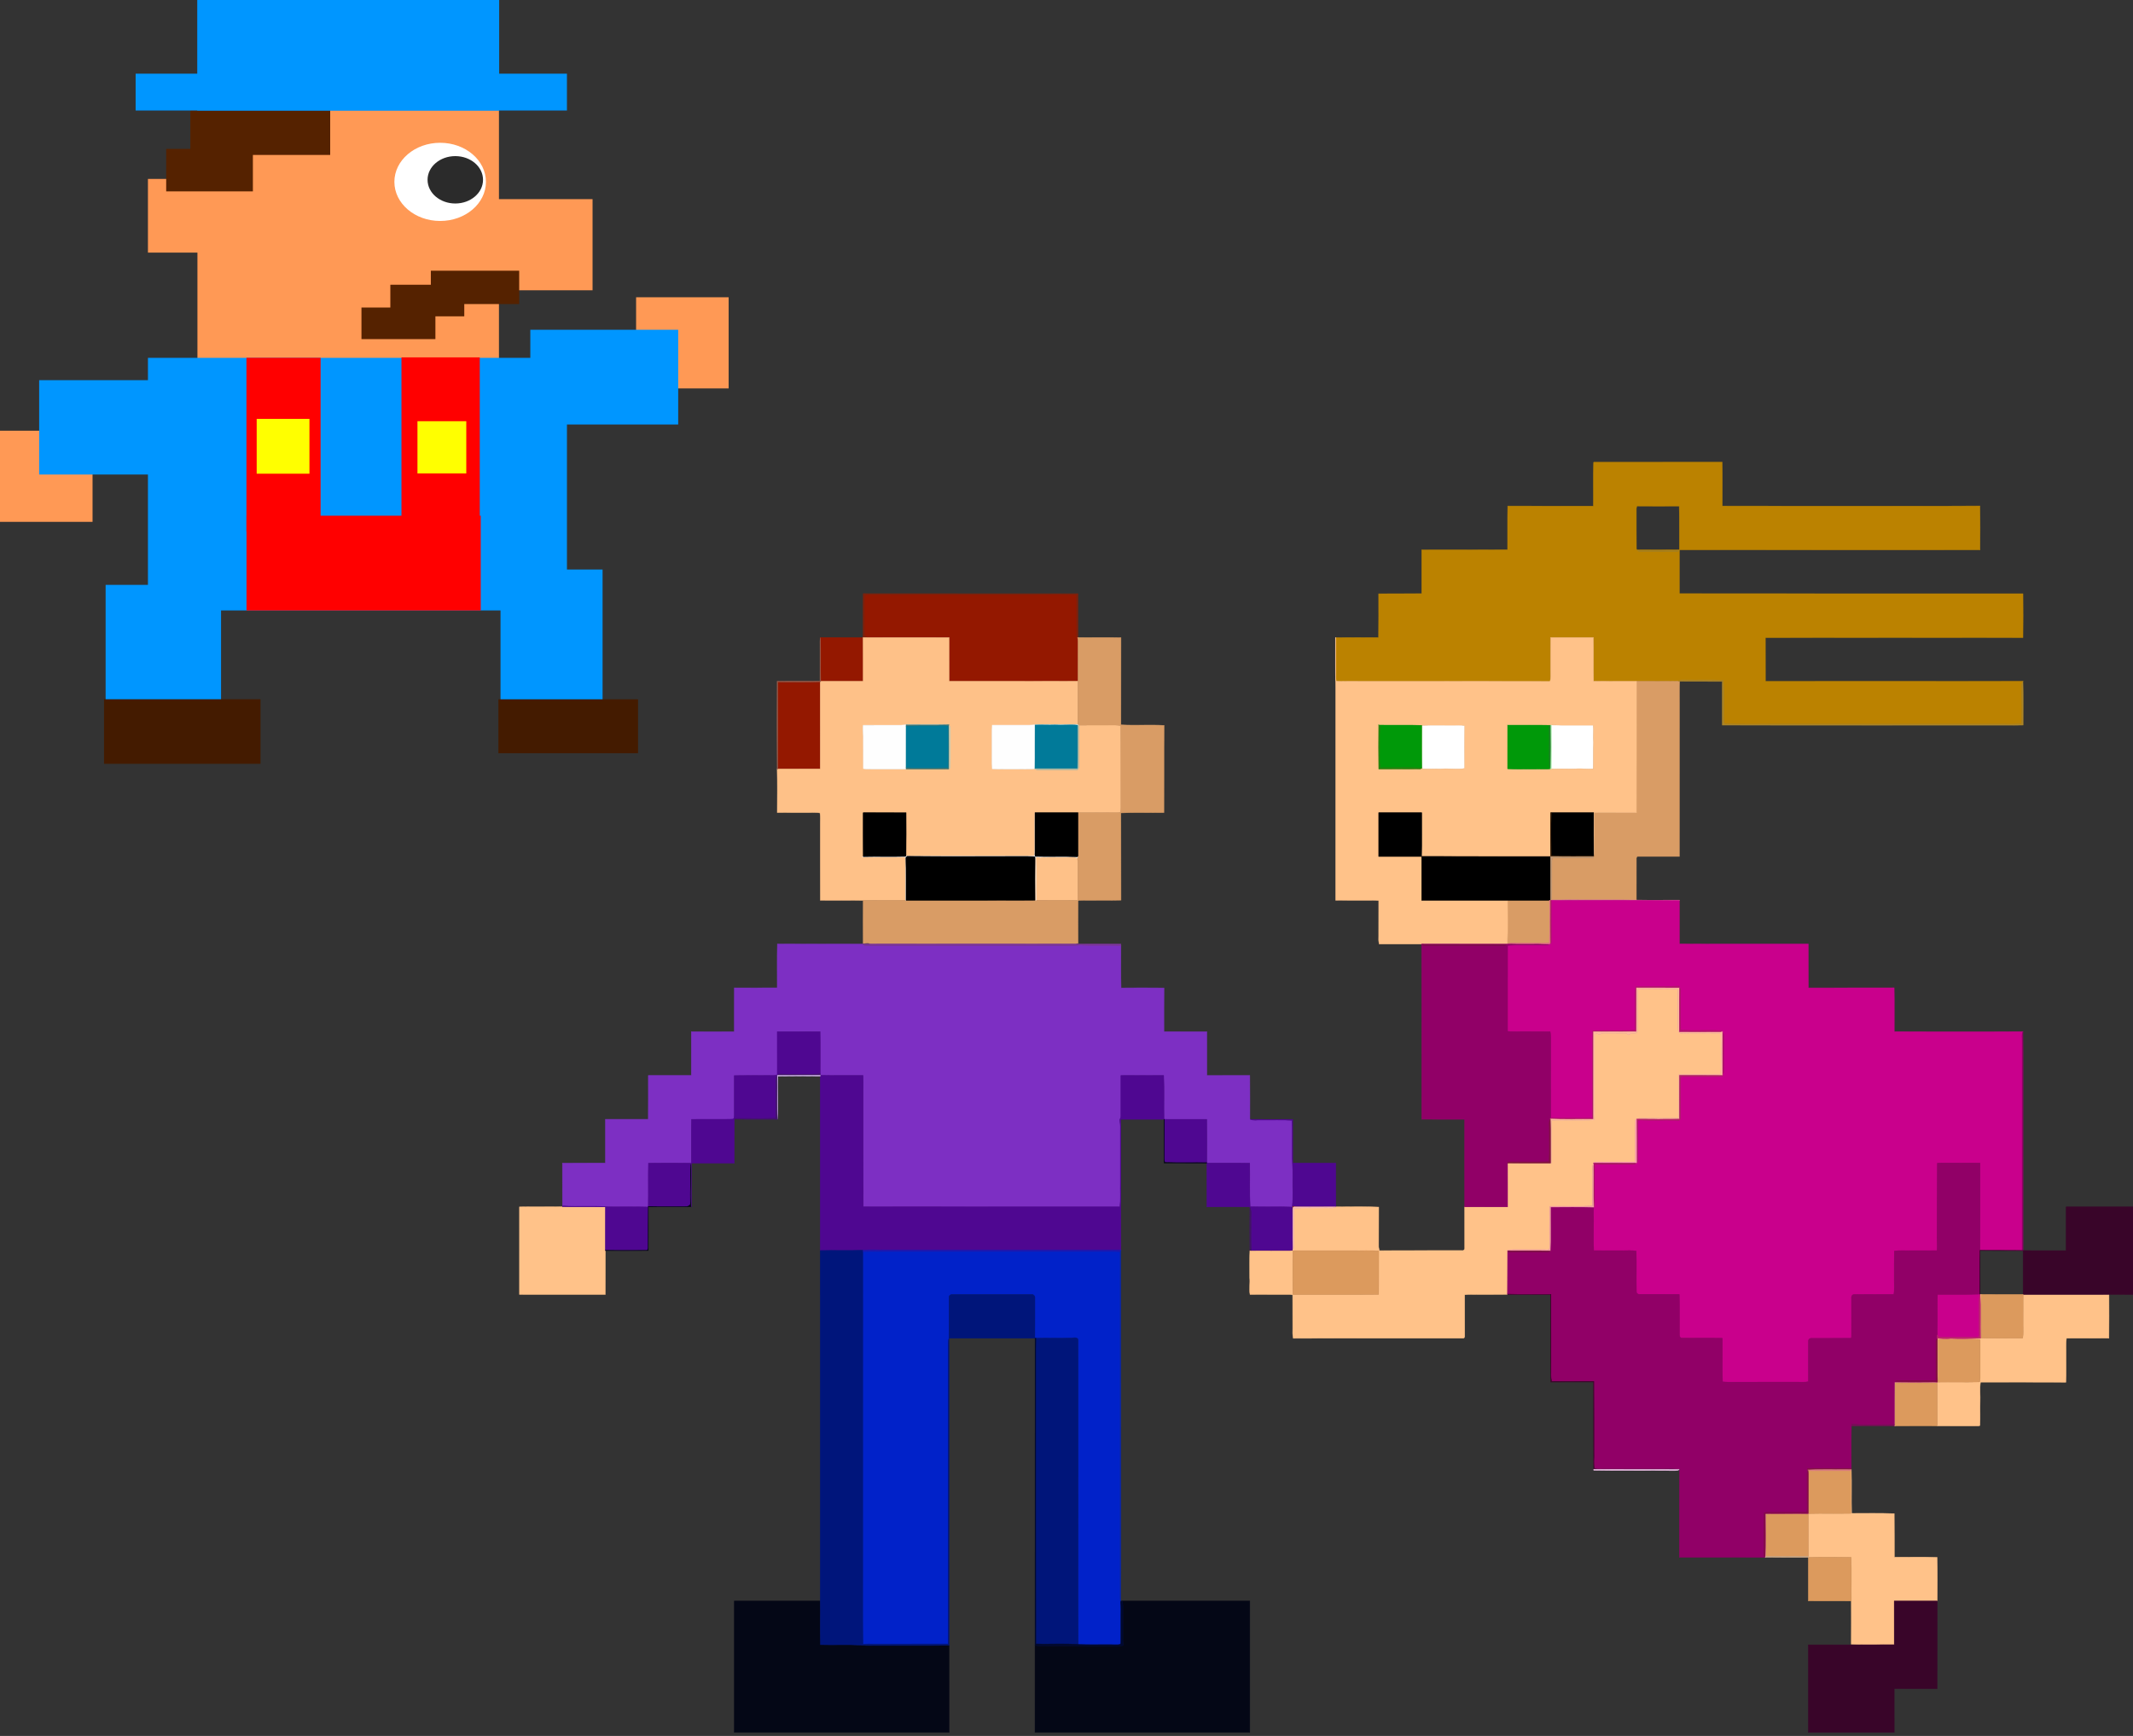 <?xml version="1.0" encoding="UTF-8" standalone="no"?>
<!-- Created with Inkscape (http://www.inkscape.org/) -->

<svg
   xmlns:dc="http://purl.org/dc/elements/1.1/"
   xmlns:cc="http://creativecommons.org/ns#"
   xmlns:rdf="http://www.w3.org/1999/02/22-rdf-syntax-ns#"
   xmlns:svg="http://www.w3.org/2000/svg"
   xmlns="http://www.w3.org/2000/svg"
   xmlns:sodipodi="http://sodipodi.sourceforge.net/DTD/sodipodi-0.dtd"
   xmlns:inkscape="http://www.inkscape.org/namespaces/inkscape"
   width="128.835mm"
   height="104.869mm"
   viewBox="0 0 128.835 104.869"
   version="1.1"
   id="svg4745"
   inkscape:version="0.92.5 (2060ec1f9f, 2020-04-08)"
   sodipodi:docname="Pixel-Eve.svg"
   inkscape:export-filename="C:\xampp\htdocs\dev.inf-schule\content\kids\2_calliope\13_senden_uhrzeit2\1_schritt1\Pixel-Eve.png"
   inkscape:export-xdpi="24"
   inkscape:export-ydpi="24">
  <rect x="0" y="0" width="128.835" height="104.869" fill="#333333" stroke="none"/>
  <defs
     id="defs4739" />
  <sodipodi:namedview
     id="base"
     pagecolor="#ffffff"
     bordercolor="#666666"
     borderopacity="1.0"
     inkscape:pageopacity="0.0"
     inkscape:pageshadow="2"
     inkscape:zoom="1.979899"
     inkscape:cx="31.26453"
     inkscape:cy="138.46081"
     inkscape:document-units="mm"
     inkscape:current-layer="layer3"
     showgrid="false"
     inkscape:window-width="3840"
     inkscape:window-height="1537"
     inkscape:window-x="-8"
     inkscape:window-y="-8"
     inkscape:window-maximized="1" />
  <g
     inkscape:label="Ebene 1"
     inkscape:groupmode="layer"
     id="layer1"
     transform="translate(-42.109,-13.258)" />
  <g
     inkscape:groupmode="layer"
     id="layer3"
     inkscape:label="Eve"
     transform="translate(-42.109,-13.258)">
    <g
       id="g6097"
       transform="translate(18.047,-21.555)"
       inkscape:export-xdpi="149.92668"
       inkscape:export-ydpi="149.92668">
      <rect
         x="35.987"
         y="41.181"
         width="18.212"
         height="16.83"
         style="color:#000000;fill:#ff9955;stroke-width:0.12"
         id="rect3600" />
      <rect
         x="45.22"
         y="46.843"
         width="14.633"
         height="5.506"
         style="color:#000000;fill:#ff9955;stroke-width:0.12"
         id="rect5048" />
      <rect
         x="32.998"
         y="45.622"
         width="5.21"
         height="4.451"
         style="color:#000000;fill:#ff9955;stroke-width:0.12"
         id="rect5068" />
      <rect
         x="34.1"
         y="43.807"
         width="5.237"
         height="2.567"
         style="color:#000000;fill:#552200;stroke-width:0.12"
         id="rect5070" />
      <rect
         x="35.56"
         y="41.24"
         width="8.446"
         height="2.933"
         style="color:#000000;fill:#552200;stroke-width:0.12"
         id="rect5072" />
      <rect
         x="50.086"
         y="51.167"
         width="5.335"
         height="2.014"
         style="color:#000000;fill:#552200;stroke-width:0.12"
         id="rect5078" />
      <rect
         x="47.639"
         y="52.014"
         width="4.466"
         height="1.908"
         style="color:#000000;fill:#552200;stroke-width:0.12"
         id="rect5080" />
      <rect
         x="35.976"
         y="34.813"
         width="18.236"
         height="6.676"
         style="color:#000000;fill:#0096ff;stroke-width:0.12"
         id="rect5250" />
      <rect
         x="32.254"
         y="39.264"
         width="26.051"
         height="2.225"
         style="color:#000000;fill:#0096ff;stroke-width:0.12"
         id="rect5252" />
      <rect
         x="32.998"
         y="56.431"
         width="25.308"
         height="15.26"
         style="color:#000000;fill:#0096ff;stroke-width:0.12"
         id="rect5254" />
      <rect
         x="38.947"
         y="56.426"
         width="4.479"
         height="10.502"
         style="color:#000000;fill:#ff0000;stroke-width:0.12"
         id="rect5256" />
      <rect
         x="39.566"
         y="60.118"
         width="3.187"
         height="3.311"
         style="color:#000000;fill:#ffff00;stroke-width:0.12"
         id="rect5258" />
      <rect
         x="38.951"
         y="65.966"
         width="14.148"
         height="5.728"
         style="color:#000000;fill:#ff0000;stroke-width:0.12"
         id="rect5260" />
      <rect
         x="48.311"
         y="56.402"
         width="4.73"
         height="11.428"
         style="color:#000000;fill:#ff0000;stroke-width:0.12"
         id="rect5262" />
      <rect
         x="49.277"
         y="60.258"
         width="2.949"
         height="3.155"
         style="color:#000000;fill:#ffff00;stroke-width:0.12"
         id="rect5264" />
      <rect
         x="30.442"
         y="70.145"
         width="6.972"
         height="9.453"
         style="color:#000000;fill:#0096ff;stroke-width:0.12"
         id="rect5266" />
      <rect
         x="30.345"
         y="77.055"
         width="9.453"
         height="3.899"
         style="color:#000000;fill:#441b00;stroke-width:0.12"
         id="rect5268" />
      <rect
         x="54.294"
         y="69.218"
         width="6.164"
         height="10.67"
         style="color:#000000;fill:#0096ff;stroke-width:0.12"
         id="rect5270" />
      <rect
         x="54.166"
         y="77.058"
         width="8.434"
         height="3.257"
         style="color:#000000;fill:#441b00;stroke-width:0.12"
         id="rect5272" />
      <rect
         x="24.062"
         y="60.832"
         width="5.59"
         height="5.506"
         style="color:#000000;fill:#ff9955;stroke-width:0.12"
         id="rect5167" />
      <rect
         x="26.427"
         y="57.779"
         width="8.533"
         height="5.7"
         style="color:#000000;fill:#0096ff;stroke-width:0.12"
         id="rect5274" />
      <rect
         x="62.483"
         y="52.771"
         width="5.59"
         height="5.506"
         style="color:#000000;fill:#ff9955;stroke-width:0.12"
         id="rect5165" />
      <rect
         x="56.094"
         y="54.734"
         width="8.932"
         height="5.723"
         style="color:#000000;fill:#0096ff;stroke-width:0.12"
         id="rect5276" />
      <ellipse
         ry="2.362"
         rx="2.765"
         style="color:#000000;fill:#ffffff;stroke-width:0.199"
         id="path5192"
         cx="50.648"
         cy="45.8" />
      <ellipse
         ry="1.431"
         rx="1.675"
         style="color:#000000;fill:#2b2b2b;stroke-width:0.12"
         id="path5455"
         cx="51.562"
         cy="45.675" />
      <rect
         x="45.895"
         y="53.391"
         width="4.466"
         height="1.908"
         style="color:#000000;fill:#552200;stroke-width:0.12"
         id="rect5194" />
    </g>
  </g>
  <g
     inkscape:groupmode="layer"
     id="layer2"
     inkscape:label="Paar"
     style="display:inline"
     transform="translate(-42.109,-13.258)">
    <g
       id="g5725"
       transform="matrix(0.051,0,0,0.052,73.486,38.541)"
       inkscape:export-xdpi="149.92668"
       inkscape:export-ydpi="149.92668">
      <path
         id="path5513"
         d="m 1069.29,356.4 c 11.92,-0.4 23.86,-0.05 35.79,-0.16 4.82,0.12 9.67,-0.33 14.47,0.36 -0.18,16.61 -0.2,33.23 -0.03,49.85 -9.43,2.04 -19.08,-0.43 -28.58,0.78 -7.32,-0.5 -14.67,0.48 -21.95,-0.44 -0.88,-4.54 -0.37,-9.17 -0.51,-13.74 0.11,-12.04 -0.16,-24.1 0.21,-36.12 z"
         inkscape:connector-curvature="0"
         style="fill:#ffffff;stroke:#ffffff;stroke-width:0.494" />
      <path
         id="path5515"
         d="m 1222.15,356.07 c 16.51,0.39 33.04,0.04 49.56,0.19 0.87,6.56 -0.32,13.16 0.4,19.74 -0.45,10.31 -0.04,20.64 -0.33,30.97 -5.95,0.86 -11.9,-0.31 -17.84,-0.16 -9.32,0.85 -18.67,-0.25 -27.99,0.37 -1.31,-0.06 -2.6,-0.16 -3.87,-0.28 0.23,-16.94 0.03,-33.89 0.07,-50.83 z"
         inkscape:connector-curvature="0"
         style="fill:#ffffff;stroke:#ffffff;stroke-width:0.494" />
      <path
         id="path5517"
         d="m 1272.18,50.76 c 50.74,-0.06 101.49,0.07 152.23,-0.06 0.41,16.97 0.14,33.95 0.12,50.93 50.16,0.17 100.32,0.02 150.48,0.08 51.54,-0.11 103.08,0.2 154.62,-0.16 0.37,17.02 0.26,34.07 0.12,51.08 -118.69,-0.12 -237.38,0.06 -356.07,-0.09 0.09,16.97 0.05,33.93 0.02,50.89 135.64,0.2 271.28,0.05 406.92,0.08 0.14,16.98 0.2,33.98 -0.03,50.96 -101.68,-0.1 -203.36,-0.12 -305.04,0.01 0.05,16.95 -0.05,33.89 0.05,50.84 101.66,0.02 203.32,0.09 304.98,-0.03 v 0 c -2.11,3.18 -1.04,7.19 -1.28,10.76 -0.17,12.9 0.73,25.86 -0.5,38.71 -10.26,0.7 -20.54,0.11 -30.8,0.28 -84.33,0.06 -168.66,0.01 -252.99,0.02 -22.61,-0.18 -45.25,0.35 -67.85,-0.27 -1.59,-6.14 -0.8,-12.52 -0.97,-18.78 -0.13,-10.61 0.36,-21.24 -0.55,-31.83 -14.54,-0.95 -29.13,-0.1 -43.69,-0.45 -3.21,0.11 -6.82,-0.77 -9.49,1.49 -16.51,0.34 -33.03,0.06 -49.55,0.13 -16.94,-0.08 -33.89,0.15 -50.83,-0.1 -0.38,-16.95 0.09,-33.9 -0.27,-50.84 -16.84,0.01 -33.68,-0.02 -50.53,0.01 -0.15,12.85 -0.02,25.7 -0.07,38.55 -0.09,4.16 0.45,8.41 -0.65,12.49 -80.17,-0.26 -160.34,-0.04 -240.51,-0.11 -4.27,-0.19 -8.64,0.5 -12.84,-0.4 -0.69,-3.94 -0.27,-7.95 -0.33,-11.92 -0.02,-12.85 -0.01,-25.7 -0.01,-38.55 16.87,-0.17 33.74,-0.12 50.61,-0.03 0.23,-16.96 0.07,-33.91 0.09,-50.87 16.97,-0.16 33.93,0.02 50.9,-0.1 -0.03,-16.97 -0.07,-33.93 0.02,-50.9 33.92,-0.09 67.85,0.15 101.78,-0.12 0.11,-16.94 -0.17,-33.88 0.14,-50.82 33.81,0.16 67.62,0 101.44,0.08 0.25,-16.98 -0.37,-33.99 0.33,-50.96 m 50.58,56.25 c 0.09,14.72 -0.1,29.44 0.08,44.16 0.04,2.27 2.78,1.13 4.18,1.42 15.56,-0.1 31.13,0.11 46.7,-0.1 -0.17,-16.94 0.25,-33.9 -0.22,-50.84 -16.61,0.11 -33.22,0.14 -49.82,-0.01 -1.19,1.55 -0.89,3.55 -0.92,5.37 m 1.05,46.32 c 0.93,0.71 2,1.02 3.21,0.92 13.98,0.01 27.96,0.01 41.94,0.07 1.39,-0.23 3.56,0.57 4.33,-1.07 -16.49,0.03 -32.99,-0.03 -49.48,0.08 z"
         inkscape:connector-curvature="0"
         style="fill:#bb8200;stroke:#bb8200;stroke-width:0.494" />
      <path
         id="path5519"
         d="m 1323.81,153.33 c 16.49,-0.11 32.99,-0.05 49.48,-0.08 -0.77,1.64 -2.94,0.84 -4.33,1.07 -13.98,-0.06 -27.96,-0.06 -41.94,-0.07 -1.21,0.1 -2.28,-0.21 -3.21,-0.92 z"
         inkscape:connector-curvature="0"
         style="fill:#aa8420;stroke:#aa8420;stroke-width:0.494" />
      <path
         id="path5521"
         d="m 407.16,203.45 c 84.76,0.13 169.53,0.01 254.3,0.06 0.08,16.97 -0.1,33.94 0.09,50.91 l -0.57,-0.02 c -0.37,-0.24 -1.12,-0.72 -1.49,-0.95 0.05,-3.05 0.2,-6.09 0.03,-9.13 -0.56,-13.06 0.39,-26.16 -0.52,-39.21 -16.67,-0.74 -33.37,-0.14 -50.06,-0.33 -64.65,0.07 -129.3,-0.12 -193.96,0.1 -1.79,0.15 -3.86,-0.33 -5.42,0.78 -1.11,2.95 -0.71,6.2 -0.8,9.29 0.17,11.71 -0.17,23.44 0.14,35.14 -0.25,2.23 1.78,3.27 3.32,4.36 -1.77,-0.01 -3.52,-0.03 -5.28,-0.05 0.11,-16.98 -0.29,-33.98 0.22,-50.95 z"
         inkscape:connector-curvature="0"
         style="fill:#7c210c;stroke:#7c210c;stroke-width:0.494" />
      <path
         id="path5523"
         d="m 915.12,916.06 c 0.05,-0.29 0.16,-0.87 0.21,-1.17 17.06,1.72 34.28,0.04 51.38,0.98 -16.27,0.05 -32.55,-0.07 -48.82,0.03 -2.28,-0.25 -2.06,2.39 -2.06,3.89 0.21,15.6 -0.26,31.21 0.26,46.8 l -0.03,0.11 c -17,0.18 -34.01,-0.08 -51.01,0.14 v -0.43 c 0.41,0.02 1.23,0.06 1.64,0.08 14.43,0.1 28.87,-0.09 43.3,0.06 1.72,-0.08 3.53,0.17 5.19,-0.49 1.04,-4.23 0.18,-8.72 0.44,-13.05 -0.23,-12.32 0.55,-24.67 -0.5,-36.95 z"
         inkscape:connector-curvature="0"
         style="fill:#7c210c;stroke:#7c210c;stroke-width:0.494" />
      <path
         id="path5525"
         d="m 409.56,205.66 c 1.56,-1.11 3.63,-0.63 5.42,-0.78 64.66,-0.22 129.31,-0.03 193.96,-0.1 16.69,0.19 33.39,-0.41 50.06,0.33 0.91,13.05 -0.04,26.15 0.52,39.21 0.17,3.04 0.02,6.08 -0.03,9.13 0.37,0.23 1.12,0.71 1.49,0.95 0.3,1.5 0.47,3.03 0.5,4.57 -0.06,15.4 -0.01,30.81 -0.04,46.21 -50.87,0.27 -101.76,0.02 -152.63,0.13 -0.06,-16.97 0.06,-33.94 -0.06,-50.91 -32.18,0.05 -64.36,-0.04 -96.53,0.05 -1.54,-1.09 -3.57,-2.13 -3.32,-4.36 -0.31,-11.7 0.03,-23.43 -0.14,-35.14 0.09,-3.09 -0.31,-6.34 0.8,-9.29 z"
         inkscape:connector-curvature="0"
         style="fill:#941800;stroke:#941800;stroke-width:0.494" />
      <path
         id="path5527"
         d="m 356.31,254.32 c 16.88,0.17 33.75,0.01 50.63,0.08 0.23,16.97 0.03,33.93 0.1,50.9 -16.76,0 -33.52,-0.04 -50.28,0.01 -0.46,-16.92 0.37,-33.89 -0.43,-50.79 z"
         inkscape:connector-curvature="0"
         style="fill:#941800;stroke:#941800;stroke-width:0.494" />
      <path
         id="path5529"
         d="m 305.95,305.98 c 16.72,-0.1 33.47,0.42 50.18,-0.22 0.06,33.76 0.04,67.53 0.01,101.29 -16.71,0.01 -33.42,-0.04 -50.13,0.02 0.03,-33.7 0.13,-67.4 -0.06,-101.09 z"
         inkscape:connector-curvature="0"
         style="fill:#941800;stroke:#941800;stroke-width:0.494" />
      <path
         id="path5531"
         d="m 406.94,254.4 c 1.76,0.02 3.51,0.04 5.28,0.05 32.17,-0.09 64.35,0 96.53,-0.05 0.12,16.97 0,33.94 0.06,50.91 50.87,-0.11 101.76,0.14 152.63,-0.13 -0.21,16.83 0.07,33.67 -0.13,50.5 -14.12,-0.16 -28.24,0.15 -42.35,-0.12 -5.01,-0.14 -9.98,0.5 -14.97,0.68 -14.69,0 -29.39,-0.02 -44.08,0 -0.56,7.91 -0.12,15.85 -0.25,23.77 0.12,8.96 -0.27,17.93 0.24,26.88 7.03,0.69 14.09,0.22 21.14,0.34 9.8,-0.13 19.61,0.38 29.4,-0.41 1.26,1.17 2.9,1.62 4.61,1.51 14.67,-0.02 29.34,0.07 44.01,-0.02 2.51,0.51 3.6,-2.24 3.43,-4.28 0.13,-15.94 -0.18,-31.88 0.2,-47.81 14.1,-0.08 28.2,0.01 42.3,-0.08 2.42,-0.02 4.84,0.19 7.25,0.49 0.25,30.46 -0.01,60.91 0.13,91.37 -0.02,3.01 0.15,6.04 -0.3,9.04 -0.95,1.19 -2.75,0.73 -4.06,0.95 -15.53,-0.12 -31.06,-0.1 -46.59,-0.06 -16.97,-0.02 -33.93,-0.02 -50.9,0 -0.33,16.04 0.08,32.11 -0.16,48.15 0.16,2.41 -2.68,2.41 -4.36,2.39 -44.65,-0.03 -89.31,0.02 -133.96,-0.01 -4.76,0.02 -9.52,0.21 -14.25,-0.3 0.26,-16.73 0.08,-33.46 0.09,-50.2 -16.93,-0.1 -33.86,-0.02 -50.78,-0.04 -0.01,17.02 -0.15,34.03 0.07,51.05 -0.34,0.11 -1.02,0.32 -1.36,0.42 16.97,-0.49 33.96,0.03 50.94,-0.29 0.58,2.6 0.96,5.24 0.88,7.91 -0.23,14.22 0.08,28.44 -0.18,42.66 -16.77,0.02 -33.54,-0.07 -50.32,0.06 -16.94,-0.12 -33.89,-0.07 -50.84,-0.04 -0.16,-29.58 -0.01,-59.16 -0.07,-88.74 -0.12,-4.25 0.41,-8.54 -0.37,-12.76 -4.56,-0.75 -9.18,-0.33 -13.78,-0.41 -12.26,-0.06 -24.52,0.09 -36.78,-0.07 0.09,-16.87 0.26,-33.76 -0.09,-50.64 h 0.81 c 16.71,-0.06 33.42,-0.01 50.13,-0.02 0.03,-33.76 0.05,-67.53 -0.01,-101.29 0.16,-0.11 0.47,-0.34 0.63,-0.45 16.76,-0.05 33.52,-0.01 50.28,-0.01 -0.07,-16.97 0.13,-33.93 -0.1,-50.9 m 44.97,101.86 c -14.9,-0.04 -29.81,-0.06 -44.71,0.02 -1.06,4.19 0.11,8.44 0.04,12.66 -0.04,12.58 -0.05,25.16 0.04,37.74 3.87,0.92 7.86,0.52 11.8,0.56 12.92,0.01 25.84,0.01 38.77,-0.01 15.36,-0.01 30.73,-0.04 46.09,0.01 1.42,-0.38 4.57,0.86 4.88,-1.01 l 1.33,0.04 c 0.44,-14.77 0.01,-29.56 0.19,-44.34 -0.11,-1.86 0.32,-4.16 -1.59,-5.25 -0.07,-0.26 -0.19,-0.79 -0.26,-1.05 -15.12,-0.47 -30.29,-0.01 -45.43,-0.24 -3.76,-0.21 -7.41,0.85 -11.15,0.87 z"
         inkscape:connector-curvature="0"
         style="fill:#fec188;stroke:#fec188;stroke-width:0.494" />
      <path
         id="path5533"
         d="m 611.46,509.07 c 1.88,0.03 3.8,0.14 5.6,0.81 2.1,-0.97 4.37,-0.73 6.56,-0.19 6.71,-1.05 13.53,-0.25 20.3,-0.49 5.6,0.33 11.53,-1.03 16.84,1.34 1.01,4.75 0.53,9.62 0.6,14.44 0.08,11.63 -0.14,23.25 0.13,34.88 -16.59,-0.44 -33.19,-0.03 -49.78,-0.21 -0.3,-16.86 0.19,-33.72 -0.25,-50.58 z"
         inkscape:connector-curvature="0"
         style="fill:#fec188;stroke:#fec188;stroke-width:0.494" />
      <path
         id="path5535"
         d="m 660.98,254.4 0.57,0.02 c 16.94,0.09 33.9,-0.25 50.84,0.16 -0.11,33.78 0.05,67.55 -0.08,101.32 16.99,0.87 34.08,-0.26 51.08,0.59 -0.34,33.77 0.04,67.56 -0.18,101.33 -16.97,0.32 -33.97,-0.41 -50.91,0.37 0.17,33.76 -0.05,67.53 0.11,101.3 -16.95,0.49 -33.93,-0.01 -50.88,0.25 -0.09,16.62 -0.12,33.25 0.01,49.87 -1.15,0.23 -2.31,0.46 -3.46,0.63 -78.36,0.15 -156.75,0 -235.12,0.08 -2.97,-0.12 -6.07,0.61 -8.92,-0.49 -2.25,-1.21 -4.58,0.32 -6.91,0.07 -0.18,-16.72 -0.15,-33.45 0,-50.17 16.78,-0.13 33.55,-0.04 50.32,-0.06 h 0.39 c 50.89,-0.08 101.79,0.14 152.68,-0.11 -0.1,-16.62 -0.19,-33.26 0.05,-49.88 0.83,1.25 0.75,2.83 0.83,4.28 -0.04,15.22 -0.13,30.45 0.04,45.68 l 0.27,0.01 c 16.59,0.18 33.19,-0.23 49.78,0.21 -0.27,-11.63 -0.05,-23.25 -0.13,-34.88 -0.07,-4.82 0.41,-9.69 -0.6,-14.44 -0.07,-0.36 -0.21,-1.07 -0.29,-1.43 l 0.93,-0.85 c 0.08,-16.78 0.02,-33.56 0.02,-50.33 15.53,-0.04 31.06,-0.06 46.59,0.06 1.31,-0.22 3.11,0.24 4.06,-0.95 0.45,-3 0.28,-6.03 0.3,-9.04 -0.14,-30.46 0.12,-60.91 -0.13,-91.37 -2.41,-0.3 -4.83,-0.51 -7.25,-0.49 -14.1,0.09 -28.2,0 -42.3,0.08 -0.35,0 -1.04,0 -1.39,0.01 l 0.01,-0.55 c 0.2,-16.83 -0.08,-33.67 0.13,-50.5 0.03,-15.4 -0.02,-30.81 0.04,-46.21 -0.03,-1.54 -0.2,-3.07 -0.5,-4.57 z"
         inkscape:connector-curvature="0"
         style="fill:#d99c65;stroke:#d99c65;stroke-width:0.494" />
      <path
         id="path5537"
         d="m 1322.91,305.35 c 16.52,-0.07 33.04,0.21 49.55,-0.13 l 1.48,0.05 c -0.42,8.89 -0.11,17.8 -0.19,26.7 -0.03,58.91 0.05,117.83 -0.05,176.74 -16.26,0.11 -32.52,-0.05 -48.77,0.04 -1.9,-0.37 -2.33,1.86 -2.14,3.23 0,15.81 0.03,31.61 -0.02,47.42 -26.59,-0.55 -53.18,0.1 -79.78,-0.31 -6.85,0.13 -13.71,0.32 -20.56,0.21 0.79,-15.08 -0.07,-30.19 0.35,-45.27 -0.08,-1.89 0.75,-4.53 3.17,-3.94 15.14,0.52 30.32,-0.57 45.43,0.61 0.16,-0.44 0.46,-1.34 0.62,-1.79 l 0.25,-0.78 c 1.09,-3.97 0.62,-8.11 0.66,-12.16 -0.01,-12.7 -0.05,-25.39 0.06,-38.08 16.61,-0.08 33.22,0.01 49.83,-0.04 0.17,-50.83 -0.05,-101.67 0.11,-152.5 z"
         inkscape:connector-curvature="0"
         style="fill:#d99c65;stroke:#d99c65;stroke-width:0.494" />
      <path
         id="path5539"
         d="m 1170.19,559.67 c 16.55,0 33.09,0.01 49.64,-0.01 0.47,16.45 0.44,32.92 -0.08,49.36 -3.85,1 -7.85,0.6 -11.77,0.62 -11,0.02 -22,0.02 -32.99,-0.07 -1.77,-0.09 -3.47,0.37 -5.06,1.01 0.69,-16.95 0.17,-33.95 0.26,-50.91 z"
         inkscape:connector-curvature="0"
         style="fill:#d99c65;stroke:#d99c65;stroke-width:0.494" />
      <path
         id="path5541"
         d="m 966.33,254.49 0.54,-0.01 c 0,12.85 -0.01,25.7 0.01,38.55 0.06,3.97 -0.36,7.98 0.33,11.92 4.2,0.9 8.57,0.21 12.84,0.4 80.17,0.07 160.34,-0.15 240.51,0.11 1.1,-4.08 0.56,-8.33 0.65,-12.49 0.05,-12.85 -0.08,-25.7 0.07,-38.55 16.85,-0.03 33.69,0 50.53,-0.01 0.36,16.94 -0.11,33.89 0.27,50.84 16.94,0.25 33.89,0.02 50.83,0.1 -0.16,50.83 0.06,101.67 -0.11,152.5 -16.61,0.05 -33.22,-0.04 -49.83,0.04 -0.11,12.69 -0.07,25.38 -0.06,38.08 -0.04,4.05 0.43,8.19 -0.66,12.16 -0.19,-16.74 -0.04,-33.48 -0.07,-50.22 -16.68,0 -33.36,0.01 -50.04,0 l -1.13,-0.01 c 0.01,16.98 -0.06,33.96 0.03,50.93 -50.86,-0.12 -101.72,0.14 -152.58,-0.13 0.05,16.99 0.01,33.98 0.02,50.97 33.9,0 67.8,0 101.71,0 -0.09,16.96 0.43,33.96 -0.26,50.91 -33.85,-0.07 -67.69,-0.02 -101.53,-0.02 -16.72,-0.03 -33.44,-0.01 -50.16,0 -0.95,-3.11 -0.69,-6.37 -0.66,-9.57 0.06,-13.63 -0.07,-27.27 0.04,-40.91 -1.89,-0.21 -3.77,-0.4 -5.65,-0.43 -15.13,0 -30.26,0.11 -45.39,-0.04 0.05,-82.54 0.01,-165.08 0.03,-247.62 -0.54,-19.16 -0.16,-38.33 -0.28,-57.5 m 51.31,101.64 c -0.13,17.01 -0.19,34.03 0.02,51.04 16.47,-0.01 32.95,0.13 49.42,-0.06 0.39,-0.3 1.16,-0.89 1.55,-1.18 -0.32,-16.49 -0.12,-32.99 -0.12,-49.48 -16.95,-0.58 -33.92,0.05 -50.87,-0.32 m 51.65,0.27 -0.6,0.53 c -0.37,12.02 -0.1,24.08 -0.21,36.12 0.14,4.57 -0.37,9.2 0.51,13.74 7.28,0.92 14.63,-0.06 21.95,0.44 9.5,-1.21 19.15,1.26 28.58,-0.78 -0.17,-16.62 -0.15,-33.24 0.03,-49.85 -4.8,-0.69 -9.65,-0.24 -14.47,-0.36 -11.93,0.11 -23.87,-0.24 -35.79,0.16 m 101.01,-0.15 c -0.02,16.87 0.01,33.74 -0.03,50.61 10.55,0.75 21.18,0.12 31.76,0.33 6.3,-0.37 12.66,0.55 18.92,-0.4 l 1.13,0.11 c 1.27,0.12 2.56,0.22 3.87,0.28 9.32,-0.62 18.67,0.48 27.99,-0.37 5.94,-0.15 11.89,1.02 17.84,0.16 0.29,-10.33 -0.12,-20.66 0.33,-30.97 -0.72,-6.58 0.47,-13.18 -0.4,-19.74 -16.52,-0.15 -33.05,0.2 -49.56,-0.19 l -1.02,0.3 c -16.94,-0.33 -33.89,-0.07 -50.83,-0.12 m -152.69,101.67 c -0.01,16.96 -0.01,33.92 0,50.87 16.89,0.01 33.78,0.01 50.67,0 0.44,-16.94 0.08,-33.91 0.19,-50.87 -16.96,-0.02 -33.91,0 -50.86,0 z"
         inkscape:connector-curvature="0"
         style="fill:#ffc289;stroke:#ffc289;stroke-width:0.494" />
      <path
         id="path5543"
         d="m 1324.4,663.27 c 15.83,-0.3 31.67,-0.23 47.5,-0.02 -0.37,13.89 0.21,27.79 0.08,41.69 0.04,3.29 -0.57,7.89 3.19,9.45 15.87,-0.43 31.77,-0.16 47.66,-0.11 0.22,15.79 0.32,31.59 -0.03,47.38 -14.95,-0.01 -29.9,-0.02 -44.85,-0.05 -1.57,0.17 -3.42,-0.36 -4.73,0.68 -0.56,1.49 -0.57,3.12 -0.62,4.71 -0.04,15.22 0.08,30.43 0.04,45.65 -13.19,0.12 -26.39,0.01 -39.59,-0.01 -3.25,0.08 -6.74,-0.52 -9.67,1.21 l -0.51,0.23 c -0.27,0.23 -0.82,0.67 -1.09,0.9 -0.28,16.22 0.05,32.45 -0.15,48.68 -16.22,0.21 -32.44,-0.14 -48.66,0.11 -0.22,0.3 -0.66,0.91 -0.89,1.21 l -0.17,0.48 c -1.77,3.98 -0.76,8.39 -0.85,12.59 -0.05,12.28 -0.06,24.57 -0.35,36.85 -16.8,0.6 -33.62,-0.01 -50.42,0.3 -0.85,5.91 0.04,11.87 -0.26,17.82 -0.37,9.65 0.15,19.31 0.13,28.97 0.07,1.4 -0.25,3.77 -2.15,3.64 -13.68,0.05 -27.36,0.06 -41.03,-0.03 -2.24,-0.01 -4.46,0.14 -6.65,0.44 l -0.05,0.75 c -0.18,16.81 0.1,33.62 -0.13,50.42 l -0.02,0.34 c -12.37,0.11 -24.73,0.02 -37.09,0.06 -4.55,0.04 -9.11,-0.3 -13.61,0.39 0.08,15.67 -0.06,31.34 0.07,47.02 0.28,1.56 -0.42,3.75 -2.42,3.43 -66.87,0.16 -133.74,-0.18 -200.61,0.12 -1.1,-3.78 -0.7,-7.72 -0.71,-11.58 0,-12.96 0.02,-25.92 -0.05,-38.88 -2.88,-0.59 -5.82,-0.64 -8.74,-0.53 -13.91,0.09 -27.82,-0.05 -41.73,0.05 -1.21,-6.49 0.25,-13.05 -0.42,-19.58 -0.02,-10.4 -0.29,-20.82 0.23,-31.21 17,-0.22 34.01,0.04 51.01,-0.14 -0.49,13.74 -0.08,27.49 -0.23,41.24 -0.08,3.24 0.03,6.48 0.3,9.72 33.8,-0.16 67.6,0.19 101.39,-0.14 0.31,-16.82 0.01,-33.65 0.17,-50.47 -10.2,-0.79 -20.44,-0.13 -30.66,-0.34 -23.66,-0.02 -47.31,-0.03 -70.97,-0.01 l 0.03,-0.11 c 2.06,-4.24 0.66,-9.07 0.97,-13.58 0.29,-11.86 -0.56,-23.77 0.36,-35.6 12.5,-0.69 25.05,-0.11 37.57,-0.35 3.9,-0.25 8.19,1.01 11.72,-1.19 l 0.11,-0.01 c 16.93,0.03 33.91,-0.54 50.82,0.27 -0.15,14.97 0.06,29.95 -0.09,44.93 -0.09,1.91 0.35,3.79 0.9,5.63 32.53,-0.2 65.07,0 97.6,-0.11 2.21,0.51 3.78,-1.47 3.41,-3.56 -0.09,-15.71 0.04,-31.42 -0.06,-47.13 16.95,-0.11 33.91,-0.02 50.86,-0.05 -0.06,-16.97 0.07,-33.95 -0.06,-50.92 16.96,0.12 33.93,0.04 50.9,0.04 l 1.07,-0.06 c 0.49,-16.51 0.07,-33.05 0.2,-49.57 16.83,-0.24 33.7,0.5 50.51,-0.37 0.85,-6.32 0.33,-12.7 0.46,-19.04 -0.04,-26.91 0.03,-53.82 -0.02,-80.73 1.91,-0.72 3.87,-0.6 5.68,0.39 1.88,-0.8 3.84,-1.56 5.94,-1.44 8.04,0.07 16.08,0.03 24.12,0.04 1.68,-0.19 2.97,0.96 4.3,1.81 1.24,-0.63 2.49,-1.25 3.75,-1.86 2.05,0.12 4.55,0.92 6.14,-0.92 1.37,-0.98 0.98,-2.78 1.13,-4.21 0.03,-15.24 -0.13,-30.49 0.02,-45.73 z"
         inkscape:connector-curvature="0"
         style="fill:#ffc289;stroke:#ffc289;stroke-width:0.494" />
      <path
         id="path5545"
         d="m 0,915.9 c 16.96,-0.36 33.93,0.04 50.89,-0.2 16.97,-0.01 33.94,-0.2 50.9,0.14 -0.12,16.81 -0.02,33.62 -0.05,50.44 v 0.38 c -0.08,16.97 0.07,33.95 -0.09,50.92 -33.89,0.06 -67.77,0 -101.65,0.03 z"
         inkscape:connector-curvature="0"
         style="fill:#ffc289;stroke:#ffc289;stroke-width:0.494" />
      <path
         id="path5547"
         d="m 1729.96,1017.41 1.1,0.07 c 0.16,16.89 -0.01,33.79 0.13,50.68 16.37,0.54 32.78,0.21 49.17,0.19 0.81,-5.09 0.29,-10.25 0.38,-15.37 0.06,-11.8 -0.02,-23.6 0.04,-35.39 33.91,0.02 67.82,-0.02 101.73,0.02 0.01,16.92 0.16,33.86 -0.07,50.79 -16.77,0.23 -33.54,-0.03 -50.3,0.1 -0.96,6.47 -0.28,13.04 -0.47,19.55 -0.17,10.49 0.33,21 -0.25,31.48 -33.71,-0.2 -67.43,-0.03 -101.14,-0.08 -1.03,7.82 -0.07,15.69 -0.41,23.54 -0.26,8.93 0.27,17.88 -0.24,26.8 -1.32,0.89 -3.09,0.37 -4.55,0.57 -15.33,-0.11 -30.66,-0.02 -45.98,-0.05 -0.12,-16.55 0.05,-33.11 -0.09,-49.66 -11.64,-0.59 -23.31,-0.11 -34.95,-0.24 -4.86,0 -9.72,-0.21 -14.55,0.3 -0.46,16.52 0.14,33.05 -0.3,49.57 h -0.84 v -1.48 c 0.07,-16.47 -0.12,-32.93 0.1,-49.39 16.92,0.18 33.86,0.22 50.78,-0.02 16.28,-0.25 32.58,0.23 48.85,-0.17 2.25,0.15 1.52,-2.86 1.83,-4.23 -0.01,-15.02 -0.02,-30.04 0,-45.06 -10.28,-0.81 -20.6,0.06 -30.88,-0.3 -6.29,0.06 -12.59,-0.27 -18.84,0.42 0,12.32 0.03,24.64 0,36.96 -0.08,3.92 0.48,7.95 -0.82,11.75 -0.32,-16.48 0,-32.97 -0.16,-49.45 v -0.69 c 5.28,0.27 10.57,0.8 15.86,0.14 11.76,0.57 23.55,0.13 35.33,-0.26 C 1730,1051.47 1730.86,1034.4 1729.96,1017.41 Z"
         inkscape:connector-curvature="0"
         style="fill:#ffc289;stroke:#ffc289;stroke-width:0.494" />
      <path
         id="path5549"
         d="m 1577.36,1220.99 c 0.46,16.97 -0.09,33.96 0.29,50.93 16.83,0.01 33.68,-0.3 50.5,0.27 0.27,16.84 -0.03,33.69 0.15,50.54 16.87,0.22 33.76,-0.42 50.61,0.31 0.59,16.88 0.31,33.81 0.21,50.71 -16.99,0.03 -33.98,-0.02 -50.97,0.02 0.01,16.9 -0.04,33.81 0.03,50.71 -16.96,-0.35 -33.96,0.62 -50.88,-0.5 0.12,-16.75 0.07,-33.49 0.03,-50.24 -0.24,-16.91 0.37,-33.83 -0.26,-50.72 -16.89,-0.18 -33.81,-0.41 -50.68,0.1 l -0.01,-1.36 c -0.06,-16.27 0.05,-32.54 -0.05,-48.81 v -0.79 c 16.84,-0.41 33.71,0.06 50.56,-0.24 -0.01,-16.55 -0.13,-33.11 0.05,-49.66 z"
         inkscape:connector-curvature="0"
         style="fill:#ffc289;stroke:#ffc289;stroke-width:0.494" />
      <path
         id="path5551"
         d="m 356.33,254.52 c 0.8,16.9 -0.03,33.87 0.43,50.79 -0.16,0.11 -0.47,0.34 -0.63,0.45 -16.71,0.64 -33.46,0.12 -50.18,0.22 0.19,33.69 0.09,67.39 0.06,101.09 h -0.81 c -0.29,-33.96 -0.25,-67.94 -0.02,-101.9 16.91,-0.36 33.83,0.09 50.74,-0.25 0.03,-13.63 -0.01,-27.26 0.01,-40.9 0.01,-3.17 -0.2,-6.37 0.4,-9.5 z"
         inkscape:connector-curvature="0"
         style="fill:#975747;stroke:#975747;stroke-width:0.494" />
      <path
         id="path5553"
         d="m 1372.46,305.22 c 2.67,-2.26 6.28,-1.38 9.49,-1.49 14.56,0.35 29.15,-0.5 43.69,0.45 0.91,10.59 0.42,21.22 0.55,31.83 0.17,6.26 -0.62,12.64 0.97,18.78 22.6,0.62 45.24,0.09 67.85,0.27 84.33,-0.01 168.66,0.04 252.99,-0.02 10.26,-0.17 20.54,0.42 30.8,-0.28 1.23,-12.85 0.33,-25.81 0.5,-38.71 0.24,-3.57 -0.83,-7.58 1.28,-10.76 0.49,16.94 0.1,33.9 0.21,50.85 -6.6,0.23 -13.19,0.08 -19.77,0.12 -112.16,-0.04 -224.32,0.09 -336.48,-0.07 -0.04,-16.92 0.04,-33.84 -0.04,-50.76 -16.86,-0.17 -33.71,0.15 -50.56,-0.16 z"
         inkscape:connector-curvature="0"
         style="fill:#ad8525;stroke:#ad8525;stroke-width:0.494" />
      <path
         id="path5555"
         d="m 451.91,356.26 c 3.74,-0.02 7.39,-1.08 11.15,-0.87 15.14,0.23 30.31,-0.23 45.43,0.24 -16.86,0.42 -33.75,0 -50.62,0.21 l 0.01,1.5 c -0.03,16.01 0,32.01 -0.02,48.02 -0.01,0.46 -0.01,1.4 -0.01,1.87 -12.93,0.02 -25.85,0.02 -38.77,0.01 -3.94,-0.04 -7.93,0.36 -11.8,-0.56 -0.09,-12.58 -0.08,-25.16 -0.04,-37.74 0.07,-4.22 -1.1,-8.47 -0.04,-12.66 14.9,-0.08 29.81,-0.06 44.71,-0.02 z"
         inkscape:connector-curvature="0"
         style="fill:#fefefe;stroke:#fefefe;stroke-width:0.494" />
      <path
         id="path5557"
         d="m 603.99,356.24 c 4.99,-0.18 9.96,-0.82 14.97,-0.68 14.11,0.27 28.23,-0.04 42.35,0.12 l -0.01,0.55 c -9.09,-0.86 -18.22,0.23 -27.31,-0.31 -7.8,0.33 -15.6,-0.3 -23.4,0.12 -0.21,16.93 0.12,33.86 -0.15,50.78 -9.79,0.79 -19.6,0.28 -29.4,0.41 -7.05,-0.12 -14.11,0.35 -21.14,-0.34 -0.51,-8.95 -0.12,-17.92 -0.24,-26.88 0.13,-7.92 -0.31,-15.86 0.25,-23.77 14.69,-0.02 29.39,0 44.08,0 z"
         inkscape:connector-curvature="0"
         style="fill:#fefefe;stroke:#fefefe;stroke-width:0.494" />
      <path
         id="path5559"
         d="m 610.36,506.08 c 0.24,-16.04 -0.17,-32.11 0.16,-48.15 0.04,15.35 0.03,30.71 0.01,46.06 0.09,1.56 -0.42,3.26 0.35,4.72 16.5,0.47 33.07,-0.26 49.59,0.4 0.08,0.36 0.22,1.07 0.29,1.43 -5.31,-2.37 -11.24,-1.01 -16.84,-1.34 -6.77,0.24 -13.59,-0.56 -20.3,0.49 -2.19,-0.54 -4.46,-0.78 -6.56,0.19 -1.8,-0.67 -3.72,-0.78 -5.6,-0.81 0.44,16.86 -0.05,33.72 0.25,50.58 l -0.27,-0.01 c -0.17,-15.23 -0.08,-30.46 -0.04,-45.68 -0.08,-1.45 0,-3.03 -0.83,-4.28 l -0.47,-0.75 c -10.88,-0.44 -22.05,-0.06 -33.05,-0.19 -39.32,-0.1 -78.66,0.23 -117.98,-0.16 -0.5,0.49 -0.99,0.99 -1.47,1.5 0.56,16.52 0.09,33.06 0.24,49.59 h -0.39 c 0.26,-14.22 -0.05,-28.44 0.18,-42.66 0.08,-2.67 -0.3,-5.31 -0.88,-7.91 -16.98,0.32 -33.97,-0.2 -50.94,0.29 0.34,-0.1 1.02,-0.31 1.36,-0.42 16.67,-0.39 33.37,0.18 50.04,-0.28 0.14,-0.13 0.43,-0.4 0.58,-0.53 4.73,0.51 9.49,0.32 14.25,0.3 44.65,0.03 89.31,-0.02 133.96,0.01 1.68,0.02 4.52,0.02 4.36,-2.39 z"
         inkscape:connector-curvature="0"
         style="fill:#fefefe;stroke:#fefefe;stroke-width:0.494" />
      <path
         id="path5561"
         d="m 457.87,355.84 c 16.87,-0.21 33.76,0.21 50.62,-0.21 0.07,0.26 0.19,0.79 0.26,1.05 0.31,16.51 0.16,33.04 0.07,49.55 -0.31,1.87 -3.46,0.63 -4.88,1.01 -15.36,-0.05 -30.73,-0.02 -46.09,-0.01 0,-0.47 0,-1.41 0.01,-1.87 7.35,0.69 14.74,0.24 22.12,0.36 9.17,-0.1 18.35,0.16 27.53,-0.13 0.31,-16.09 0.09,-32.18 0.08,-48.27 -4.51,-0.72 -9.06,-0.36 -13.59,-0.18 -12.04,-0.11 -24.09,-0.14 -36.12,0.2 z"
         inkscape:connector-curvature="0"
         style="fill:#427773;stroke:#427773;stroke-width:0.494" />
      <path
         id="path5563"
         d="m 610.59,356.04 c 7.8,-0.42 15.6,0.21 23.4,-0.12 9.09,0.54 18.22,-0.55 27.31,0.31 -0.08,16.86 0.25,33.74 -0.17,50.59 -16.9,-0.01 -33.8,-0.04 -50.69,0 0.27,-16.92 -0.06,-33.85 0.15,-50.78 z"
         inkscape:connector-curvature="0"
         style="fill:#017a99;stroke:#017a99;stroke-width:0.494" />
      <path
         id="path5565"
         d="m 661.3,356.23 c 0.35,-0.01 1.04,-0.01 1.39,-0.01 -0.38,15.93 -0.07,31.87 -0.2,47.81 0.17,2.04 -0.92,4.79 -3.43,4.28 -14.67,0.09 -29.34,0 -44.01,0.02 -1.71,0.11 -3.35,-0.34 -4.61,-1.51 16.89,-0.04 33.79,-0.01 50.69,0 0.42,-16.85 0.09,-33.73 0.17,-50.59 z"
         inkscape:connector-curvature="0"
         style="fill:#b9bfa6;stroke:#b9bfa6;stroke-width:0.494" />
      <path
         id="path5567"
         d="m 1017.64,356.13 c 16.95,0.37 33.92,-0.26 50.87,0.32 0,16.49 -0.2,32.99 0.12,49.48 -16.48,-0.66 -32.99,-0.17 -49.49,-0.23 -0.91,-8.19 -0.3,-16.45 -0.46,-24.67 0.18,-7.93 -0.48,-15.89 0.66,-23.76 -0.42,-0.29 -1.28,-0.86 -1.7,-1.14 z"
         inkscape:connector-curvature="0"
         style="fill:#009909;stroke:#009909;stroke-width:0.494" />
      <path
         id="path5569"
         d="m 1170.3,356.25 c 16.94,0.05 33.89,-0.21 50.83,0.12 l -0.24,0.2 c -0.88,0.58 -1.68,1.31 -1.37,2.47 0.47,12.66 -0.04,25.33 0.19,38 0.11,3.17 -0.3,6.52 1.14,9.48 l 0.1,0.27 c -6.26,0.95 -12.62,0.03 -18.92,0.4 -10.58,-0.21 -21.21,0.42 -31.76,-0.33 0.04,-16.87 0.01,-33.74 0.03,-50.61 z"
         inkscape:connector-curvature="0"
         style="fill:#009909;stroke:#009909;stroke-width:0.494" />
      <path
         id="path5571"
         d="m 1221.13,356.37 1.02,-0.3 c -0.04,16.94 0.16,33.89 -0.07,50.83 l -1.13,-0.11 -0.1,-0.27 c 0.28,-16.64 0.18,-33.3 0.04,-49.95 z"
         inkscape:connector-curvature="0"
         style="fill:#c2fec5;stroke:#c2fec5;stroke-width:0.494" />
      <path
         id="path5573"
         d="m 457.88,357.34 c 12.03,-0.34 24.08,-0.31 36.12,-0.2 4.53,-0.18 9.08,-0.54 13.59,0.18 0.01,16.09 0.23,32.18 -0.08,48.27 -9.18,0.29 -18.36,0.03 -27.53,0.13 -7.38,-0.12 -14.77,0.33 -22.12,-0.36 0.02,-16.01 -0.01,-32.01 0.02,-48.02 z"
         inkscape:connector-curvature="0"
         style="fill:#007a99;stroke:#007a99;stroke-width:0.494" />
      <path
         id="path5575"
         d="m 508.75,356.68 c 1.91,1.09 1.48,3.39 1.59,5.25 -0.18,14.78 0.25,29.57 -0.19,44.34 l -1.33,-0.04 c 0.09,-16.51 0.24,-33.04 -0.07,-49.55 z"
         inkscape:connector-curvature="0"
         style="fill:#d4d1b2;stroke:#d4d1b2;stroke-width:0.494" />
      <path
         id="path5577"
         d="m 1017.64,356.13 c 0.42,0.28 1.28,0.85 1.7,1.14 -1.14,7.87 -0.48,15.83 -0.66,23.76 0.16,8.22 -0.45,16.48 0.46,24.67 16.5,0.06 33.01,-0.43 49.49,0.23 -0.39,0.29 -1.16,0.88 -1.55,1.18 -16.47,0.19 -32.95,0.05 -49.42,0.06 -0.21,-17.01 -0.15,-34.03 -0.02,-51.04 z"
         inkscape:connector-curvature="0"
         style="fill:#28840d;stroke:#28840d;stroke-width:0.494" />
      <path
         id="path5579"
         d="m 1219.52,359.04 c -0.31,-1.16 0.49,-1.89 1.37,-2.47 0.14,16.65 0.24,33.31 -0.04,49.95 -1.44,-2.96 -1.03,-6.31 -1.14,-9.48 -0.23,-12.67 0.28,-25.34 -0.19,-38 z"
         inkscape:connector-curvature="0"
         style="fill:#1e8126;stroke:#1e8126;stroke-width:0.494" />
      <path
         id="path5581"
         d="m 407.1,457.92 c 16.92,0.02 33.85,-0.06 50.78,0.04 -0.01,16.74 0.17,33.47 -0.09,50.2 -0.15,0.13 -0.44,0.4 -0.58,0.53 -16.67,0.46 -33.37,-0.11 -50.04,0.28 -0.22,-17.02 -0.08,-34.03 -0.07,-51.05 z"
         inkscape:connector-curvature="0"
         style="stroke:#000000;stroke-width:0.494" />
      <path
         id="path5583"
         d="m 610.52,457.93 c 16.97,-0.02 33.93,-0.02 50.9,0 0,16.77 0.06,33.55 -0.02,50.33 l -0.93,0.85 c -16.52,-0.66 -33.09,0.07 -49.59,-0.4 -0.77,-1.46 -0.26,-3.16 -0.35,-4.72 0.02,-15.35 0.03,-30.71 -0.01,-46.06 z"
         inkscape:connector-curvature="0"
         style="stroke:#000000;stroke-width:0.494" />
      <path
         id="path5585"
         d="m 1017.61,457.92 c 16.95,0 33.9,-0.02 50.86,0 -0.11,16.96 0.25,33.93 -0.19,50.87 -16.89,0.01 -33.78,0.01 -50.67,0 -0.01,-16.95 -0.01,-33.91 -10e-5,-50.87 z"
         inkscape:connector-curvature="0"
         style="stroke:#000000;stroke-width:0.494" />
      <path
         id="path5587"
         d="m 1222.14,457.91 c 16.68,0.01 33.36,0 50.04,0 0.03,16.74 -0.12,33.48 0.07,50.22 -16.72,-0.37 -33.48,0.58 -50.19,-0.33 -0.3,-16.63 -0.59,-33.28 0.08,-49.89 z"
         inkscape:connector-curvature="0"
         style="stroke:#000000;stroke-width:0.494" />
      <path
         id="path5589"
         d="m 457.6,510.08 c 0.48,-0.51 0.97,-1.01 1.47,-1.5 39.32,0.39 78.66,0.06 117.98,0.16 11,0.13 22.17,-0.25 33.05,0.19 l 0.47,0.75 c -0.24,16.62 -0.15,33.26 -0.05,49.88 -50.89,0.25 -101.79,0.03 -152.68,0.11 -0.15,-16.53 0.32,-33.07 -0.24,-49.59 z"
         inkscape:connector-curvature="0"
         style="stroke:#000000;stroke-width:0.494" />
      <path
         id="path5591"
         d="m 1068.46,508.7 c 50.86,0.27 101.72,0.01 152.58,0.13 0.08,16.94 0.02,33.88 0.03,50.83 h -1.24 c -16.55,0.02 -33.09,0.01 -49.64,0.01 -33.91,0 -67.81,0 -101.71,0 -0.01,-16.99 0.03,-33.98 -0.02,-50.97 z"
         inkscape:connector-curvature="0"
         style="stroke:#000000;stroke-width:0.494" />
      <path
         id="path5593"
         d="m 1221.01,457.9 1.13,0.01 c -0.67,16.61 -0.38,33.26 -0.08,49.89 16.71,0.91 33.47,-0.04 50.19,0.33 l -0.25,0.78 c -16.99,0.01 -33.98,0.12 -50.96,-0.08 -0.09,-16.97 -0.02,-33.95 -0.03,-50.93 z"
         inkscape:connector-curvature="0"
         style="fill:#321a04;stroke:#321a04;stroke-width:0.494" />
      <path
         id="path5595"
         d="m 1221.04,508.83 c 16.98,0.2 33.97,0.09 50.96,0.08 -0.16,0.45 -0.46,1.35 -0.62,1.79 -15.11,-1.18 -30.29,-0.09 -45.43,-0.61 -2.42,-0.59 -3.25,2.05 -3.17,3.94 -0.42,15.08 0.44,30.19 -0.35,45.27 l -0.04,0.48 -1.32,-0.12 c -0.01,-16.95 0.05,-33.89 -0.03,-50.83 z"
         inkscape:connector-curvature="0"
         style="fill:#c29873;stroke:#c29873;stroke-width:0.494" />
      <path
         id="path5597"
         d="m 1222.43,559.3 c 6.85,0.11 13.71,-0.08 20.56,-0.21 26.6,0.41 53.19,-0.24 79.78,0.31 16.97,0.34 33.95,0.06 50.92,0.1 l 0.03,0.53 c -50.44,-0.56 -100.89,-0.14 -151.33,-0.25 z"
         inkscape:connector-curvature="0"
         style="fill:#df7b9a;stroke:#df7b9a;stroke-width:0.494" />
      <path
         id="path5599"
         d="m 1219.83,559.66 h 1.24 c 0.02,16.91 -0.33,33.84 0.19,50.75 -0.49,0.15 -1.45,0.46 -1.93,0.62 -16.46,-0.67 -32.95,0.17 -49.4,-0.45 1.59,-0.64 3.29,-1.1 5.06,-1.01 10.99,0.09 21.99,0.09 32.99,0.07 3.92,-0.02 7.92,0.38 11.77,-0.62 0.52,-16.44 0.55,-32.91 0.08,-49.36 z"
         inkscape:connector-curvature="0"
         style="fill:#e56d88;stroke:#e56d88;stroke-width:0.494" />
      <path
         id="path5601"
         d="m 1221.07,559.66 1.32,0.12 c -0.12,15.42 -0.12,30.85 -0.04,46.27 -0.01,1.52 -0.11,3.11 -1.09,4.36 -0.52,-16.91 -0.17,-33.84 -0.19,-50.75 z"
         inkscape:connector-curvature="0"
         style="fill:#b4265e;stroke:#b4265e;stroke-width:0.494" />
      <path
         id="path5603"
         d="m 1222.39,559.78 c 50.44,0.11 100.89,-0.31 151.33,0.25 0.08,16.79 0.07,33.57 0,50.36 50.89,0.31 101.79,0.03 152.69,0.14 0.1,16.98 -0.12,33.96 0.1,50.94 33.85,-0.15 67.7,0.05 101.55,-0.1 0.31,16.93 0.06,33.88 0.12,50.82 26.94,0.27 53.89,0.04 80.84,0.12 23.86,-0.09 47.73,0.16 71.6,-0.13 l -0.04,0.11 c -1.75,3.31 -0.75,7.15 -0.91,10.72 -0.02,81.16 0.02,162.32 -0.03,243.49 -16.66,-0.23 -33.33,0.04 -49.99,-0.16 0.34,-33.76 0.11,-67.55 0.13,-101.32 -10.92,-0.46 -21.85,-0.03 -32.76,-0.19 -5.93,0.07 -11.85,-0.23 -17.76,0.28 -0.28,28.65 -0.24,57.27 -0.42,85.92 -0.1,5.2 0.7,10.41 0.02,15.61 -11.28,0.12 -22.57,0.01 -33.85,0.04 -5.57,0.06 -11.17,-0.32 -16.7,0.48 -0.25,10.94 -0.14,21.88 -0.17,32.82 -0.09,5.88 0.5,11.79 -0.39,17.64 -15.59,0.08 -31.19,-0.13 -46.77,0.02 -2.38,-0.18 -3.82,2.22 -3.47,4.37 0.01,14.32 -0.02,28.65 0.07,42.98 -0.27,1.28 0.49,3.85 -1.63,3.54 -15.33,0.17 -30.67,-0.1 -46,0.07 -1.93,-0.21 -3.6,1.38 -3.33,3.33 -0.11,15.66 -0.02,31.34 -0.02,47.01 -4.52,0.84 -9.11,0.44 -13.67,0.45 -27.32,0.07 -54.64,-0.02 -81.96,0.05 -2.07,-0.04 -4.12,-0.19 -6.15,-0.33 -0.64,-16.86 0.04,-33.74 -0.33,-50.6 -15.87,-0.28 -31.75,0.03 -47.61,-0.16 -2.41,0.2 -3.23,-2.4 -3.17,-4.31 -0.11,-15.5 0.32,-31.02 -0.19,-46.51 -15.52,-0.18 -31.04,-0.02 -46.55,-0.07 -2.13,0.26 -4.47,-0.96 -4.09,-3.4 -0.42,-15.58 0.24,-31.18 -0.3,-46.76 -5.11,-1.18 -10.36,-0.49 -15.53,-0.62 -11.59,-0.08 -23.18,0.15 -34.76,-0.06 -0.6,-11.51 -0.35,-23.04 -0.17,-34.56 0.11,-5.3 -0.67,-10.64 0.17,-15.91 1.48,-3.91 0.75,-8.14 0.87,-12.21 0.06,-12.52 -0.14,-25.04 0.1,-37.56 14.9,-0.07 29.79,0.03 44.69,0 1.59,0.02 3.21,-0.3 4.5,-1.32 0.13,-0.13 0.39,-0.39 0.53,-0.52 0.31,-0.38 0.95,-1.13 1.26,-1.51 0.34,-15.3 -0.05,-30.63 0.15,-45.93 -0.17,-1.9 2.1,-2.25 3.52,-2.1 13.69,0.42 27.4,-0.07 41.09,0.18 1.93,0.06 5.87,1.02 5.78,-2.08 0.24,-15.05 -0.03,-30.13 0,-45.19 -0.17,-1.86 1.06,-4 3.19,-3.54 14.01,0.02 28.03,-0.04 42.05,0.05 1.8,0 3.62,-0.35 5.4,-0.75 l -0.83,-0.46 c 0.03,-16.89 0.08,-33.79 -0.01,-50.68 -0.39,-0.07 -1.17,-0.19 -1.57,-0.26 0.28,-0.31 0.84,-0.93 1.12,-1.24 -16.28,-0.58 -32.59,0.43 -48.85,-0.45 -0.4,-13.84 -0.04,-27.72 -0.15,-41.58 -0.29,-2.5 0.99,-5.66 -1.23,-7.5 -16.99,-0.08 -33.98,-0.02 -50.97,-0.03 l 0.01,-0.66 c 17,-0.36 34.01,0.1 51.01,-0.17 -0.32,-0.33 -0.95,-0.98 -1.26,-1.3 -16.84,1.15 -33.74,0.09 -50.57,0.91 -0.91,5.2 -0.47,10.49 -0.55,15.75 -0.01,11.54 0.13,23.08 0.01,34.62 -16.75,1.13 -33.59,0.03 -50.37,0.58 -0.8,10.24 -0.32,20.52 -0.5,30.79 0.11,23.55 0,47.1 -0.02,70.65 -9.91,0.62 -19.84,-0.02 -29.75,0.18 -6.59,0.09 -13.18,0.21 -19.76,-0.03 0.07,-28.92 0.03,-57.84 0.05,-86.75 0.08,-4.58 0.1,-9.17 -0.48,-13.71 -11.26,-0.08 -22.51,0.02 -33.76,-0.04 -5.58,-0.07 -11.18,0.35 -16.74,-0.35 0.07,-33.31 -0.04,-66.62 0.03,-99.93 11.55,-0.83 23.15,-0.21 34.73,-0.41 4.75,-0.23 9.66,0.72 14.32,-0.57 0.48,-0.16 1.44,-0.47 1.93,-0.62 0.98,-1.25 1.08,-2.84 1.09,-4.36 -0.08,-15.42 -0.08,-30.85 0.04,-46.27 m 203.07,154.04 c -0.47,5.72 -0.14,11.47 -0.21,17.2 0.19,10.1 -0.35,20.22 0.18,30.31 1,-1.6 0.98,-3.52 0.98,-5.33 -0.28,-11.01 -0.17,-22.03 -0.08,-33.04 -0.1,-3.05 0.65,-6.33 -0.87,-9.14 z"
         inkscape:connector-curvature="0"
         style="fill:#c9008c;stroke:#c9008c;stroke-width:0.494" />
      <path
         id="path5605"
         d="m 1679.37,1017.45 c 16.69,-0.19 33.39,0.29 50.07,-0.25 l -0.07,0.85 c -1.14,8.93 -0.3,18 -0.53,26.99 -0.11,6.64 0.02,13.29 0.1,19.93 -0.26,2.37 -3.11,2.42 -4.91,2.45 -14.38,-0.07 -28.76,-0.04 -43.14,-0.02 -0.6,-0.82 -1.16,-1.64 -1.7,-2.46 -0.14,-1.65 -0.25,-3.28 -0.21,-4.91 0.57,-14.18 -0.07,-28.39 0.39,-42.58 z"
         inkscape:connector-curvature="0"
         style="fill:#c9008c;stroke:#c9008c;stroke-width:0.494" />
      <path
         id="path5607"
         d="m 1068.4,610.56 c 33.84,0 67.68,-0.05 101.53,0.02 16.45,0.62 32.94,-0.22 49.4,0.45 -4.66,1.29 -9.57,0.34 -14.32,0.57 -11.58,0.2 -23.18,-0.42 -34.73,0.41 -0.07,33.31 0.04,66.62 -0.03,99.93 5.56,0.7 11.16,0.28 16.74,0.35 11.25,0.06 22.5,-0.04 33.76,0.04 0.58,4.54 0.56,9.13 0.48,13.71 -0.02,28.91 0.02,57.83 -0.05,86.75 l -0.32,0.98 c -2.05,3.38 -0.91,7.47 -1.12,11.21 -0.14,12.83 0.26,25.68 -0.17,38.51 -15.18,0.39 -30.37,0.07 -45.55,0.12 -1.38,0.14 -3.27,-0.37 -3.82,1.31 0.13,16.97 0,33.95 0.06,50.92 -16.95,0.03 -33.91,-0.06 -50.86,0.05 -0.15,-33.93 -0.04,-67.85 -0.06,-101.78 -16.97,-0.07 -33.94,0.1 -50.9,-0.08 0.01,-67.82 0.09,-135.65 -0.04,-203.47 m 0.27,0.5 c 0.31,0.29 0.93,0.87 1.24,1.15 31.67,0.01 63.36,0.01 95.03,0.01 1.4,-0.02 2.85,-0.17 4.16,-0.76 -33.46,-0.55 -66.96,0.21 -100.43,-0.4 z"
         inkscape:connector-curvature="0"
         style="fill:#910067;stroke:#910067;stroke-width:0.494" />
      <path
         id="path5609"
         d="m 1779.67,723.01 c 0.16,-3.57 -0.84,-7.41 0.91,-10.72 0.36,30.57 0.05,61.15 0.16,91.73 -0.01,54.19 0,108.37 -0.01,162.55 l -1.09,-0.07 c 0.05,-81.17 0.01,-162.33 0.03,-243.49 z"
         inkscape:connector-curvature="0"
         style="fill:#910067;stroke:#910067;stroke-width:0.494" />
      <path
         id="path5611"
         d="m 1679.26,865.11 c 5.91,-0.51 11.83,-0.21 17.76,-0.28 10.91,0.16 21.84,-0.27 32.76,0.19 -0.02,33.77 0.21,67.56 -0.13,101.32 -0.48,16.94 -0.03,33.91 -0.21,50.86 -16.68,0.54 -33.38,0.06 -50.07,0.25 -0.46,14.19 0.18,28.4 -0.39,42.58 -0.04,1.63 0.07,3.26 0.21,4.91 0.02,1.21 0.03,2.44 0.04,3.68 v 0.69 c -1.14,1 -1.68,2.24 -1.63,3.72 -0.01,14.91 0.12,29.83 -0.01,44.74 -12.19,0.2 -24.37,0.04 -36.55,0.12 -4.06,-0.02 -8.16,-0.34 -12.15,0.54 10.36,0.76 20.76,0.17 31.14,0.37 6.4,0.22 12.87,-0.55 19.22,0.59 -16.92,0.24 -33.86,0.2 -50.78,0.02 -0.22,16.46 -0.03,32.92 -0.1,49.39 -16.65,-0.08 -33.37,0.9 -49.98,-0.55 -0.23,0.49 -0.69,1.47 -0.93,1.96 -0.37,16.49 -0.09,33 -0.13,49.5 -17.32,0.28 -34.66,-0.37 -51.95,0.26 0.11,0.31 0.33,0.93 0.45,1.24 l 0.05,0.22 c -1.4,3.02 -0.92,6.41 -0.93,9.65 0.02,7.64 0.11,15.29 0.03,22.94 -0.11,5.56 0.59,11.15 -0.29,16.68 -13.56,0.13 -27.13,-0.16 -40.69,0.12 -3.26,-0.08 -6.53,-0.49 -9.71,0.37 -0.99,16.65 -0.01,33.39 -0.53,50.06 0.42,0.4 1.26,1.22 1.68,1.63 v 0.11 c -33.9,-0.22 -67.81,0 -101.72,-0.11 0.11,-34.06 -0.15,-68.12 0.13,-102.17 -9.91,-0.8 -19.87,-0.06 -29.8,-0.3 -19.37,-0.04 -38.75,0.01 -58.13,0 -4.33,-0.1 -8.7,0.37 -12.98,-0.42 -1.08,-6.28 -0.12,-12.72 -0.42,-19.06 -0.08,-27.43 0.12,-54.86 -0.11,-82.29 -16.64,0.12 -33.28,0.08 -49.92,0.03 -1.31,-4.45 -0.81,-9.1 -0.86,-13.66 -0.01,-29.18 0.07,-58.37 -0.04,-87.56 -17.14,-0.15 -34.3,0.29 -51.44,-0.24 0.23,-16.8 -0.05,-33.61 0.13,-50.42 l 0.05,0.01 c 0.26,0.41 0.78,1.24 1.04,1.65 13.22,-0.41 26.44,-0.02 39.67,-0.14 3.21,-0.24 6.97,0.95 9.71,-1.27 0.83,-16.97 0.12,-34.02 0.36,-51.03 17.06,-0.04 34.13,-0.33 51.18,0.14 -0.84,5.27 -0.06,10.61 -0.17,15.91 -0.18,11.52 -0.43,23.05 0.17,34.56 11.58,0.21 23.17,-0.02 34.76,0.06 5.17,0.13 10.42,-0.56 15.53,0.62 0.54,15.58 -0.12,31.18 0.3,46.76 -0.38,2.44 1.96,3.66 4.09,3.4 15.51,0.05 31.03,-0.11 46.55,0.07 0.51,15.49 0.08,31.01 0.19,46.51 -0.06,1.91 0.76,4.51 3.17,4.31 15.86,0.19 31.74,-0.12 47.61,0.16 0.37,16.86 -0.31,33.74 0.33,50.6 2.03,0.14 4.08,0.29 6.15,0.33 27.32,-0.07 54.64,0.02 81.96,-0.05 4.56,-0.01 9.15,0.39 13.67,-0.45 0,-15.67 -0.09,-31.35 0.02,-47.01 -0.27,-1.95 1.4,-3.54 3.33,-3.33 15.33,-0.17 30.67,0.1 46,-0.07 2.12,0.31 1.36,-2.26 1.63,-3.54 -0.09,-14.33 -0.06,-28.66 -0.07,-42.98 -0.35,-2.15 1.09,-4.55 3.47,-4.37 15.58,-0.15 31.18,0.06 46.77,-0.02 0.89,-5.85 0.3,-11.76 0.39,-17.64 0.03,-10.94 -0.08,-21.88 0.17,-32.82 5.53,-0.8 11.13,-0.42 16.7,-0.48 11.28,-0.03 22.57,0.08 33.85,-0.04 0.68,-5.2 -0.12,-10.41 -0.02,-15.61 0.18,-28.65 0.14,-57.27 0.42,-85.92 z"
         inkscape:connector-curvature="0"
         style="fill:#910067;stroke:#910067;stroke-width:0.494" />
      <path
         id="path5613"
         d="m 305.28,661.35 c 0.06,-16.97 -0.23,-33.96 0.15,-50.92 33.65,0.24 67.31,0.09 100.96,0.07 1.08,1.51 2.79,1.99 4.57,1.85 79,-0.1 158,-0.01 237,-0.06 5.34,0.17 10.67,-0.23 16,-0.46 16.12,0.6 32.25,-0.07 48.38,0.47 0.1,16.4 -0.21,32.81 0.15,49.21 16.94,-0.14 33.88,-0.18 50.81,0.01 -0.19,16.91 -0.03,33.83 -0.07,50.75 16.93,0.03 33.87,0.07 50.81,-0.02 0.17,16.98 -0.03,33.96 0.09,50.94 16.94,-0.05 33.89,-0.01 50.84,-0.02 0.19,16.94 0.05,33.89 0.07,50.83 l 0.49,0.2 c 3.91,1.67 8.28,0.51 12.4,0.76 12.28,0.2 24.57,-0.38 36.83,0.31 0.93,11.54 0.17,23.15 0.42,34.72 -0.32,10.69 1,21.32 0.63,32.01 -0.27,10.96 0.62,21.99 -0.48,32.89 -0.05,0.3 -0.16,0.88 -0.21,1.17 -16.59,-0.65 -33.22,0.13 -49.81,-0.41 -0.8,-16.84 -0.11,-33.73 -0.45,-50.59 -16.95,-0.35 -33.9,-0.01 -50.85,-0.15 l -0.02,-0.42 c 0.16,-16.78 0.25,-33.58 -0.05,-50.36 -16.77,-0.06 -33.54,0 -50.31,-0.02 h -0.34 c -0.28,-16.96 0.31,-33.93 -0.31,-50.87 -16.9,-0.04 -33.8,-0.1 -50.69,0.01 0.03,15.58 0.05,31.16 0.01,46.74 0.1,1.83 -0.83,3.44 -1.59,5.05 1.3,4.88 0.82,9.95 0.87,14.95 0.02,19.32 -0.03,38.65 0.02,57.97 -0.3,9.29 0.6,18.63 -0.57,27.88 -101.29,-0.09 -202.58,0.1 -303.87,-0.1 -0.22,-44.9 -0.02,-89.81 -0.1,-134.72 -0.02,-5.93 0.19,-11.87 -0.17,-17.8 -16.91,-0.14 -33.83,0.21 -50.74,-0.19 0,-0.44 -0.01,-1.33 -0.01,-1.77 -0.04,-16.33 0.23,-32.67 -0.14,-49 -16.9,0.14 -33.81,-0.01 -50.72,0.08 0.03,16.67 -0.02,33.34 0.03,50.02 -1.73,0.44 -3.49,0.89 -5.29,0.88 -15.21,-0.01 -30.44,-0.19 -45.65,0.1 0.02,15.23 0,30.46 0.03,45.69 -0.14,1.73 0.17,4.97 -2.38,4.94 -16.08,0.37 -32.19,-0.12 -48.28,0.2 -0.43,16.94 -0.08,33.9 -0.16,50.85 -16.95,-0.2 -33.9,-0.18 -50.85,0 -0.3,16.79 0.09,33.58 -0.18,50.37 0,0.16 -0.02,0.49 -0.02,0.65 -15.51,-0.43 -31.04,-0.15 -46.56,-0.21 -18.32,-1.48 -36.75,0.08 -55.09,-1.06 -0.08,-16.62 0.01,-33.23 -0.04,-49.84 16.97,-0.04 33.94,0.06 50.91,-0.05 -0.03,-16.94 -0.01,-33.87 0,-50.8 16.94,-0.01 33.87,-0.04 50.81,0 0.13,-16.95 0.05,-33.91 0.04,-50.87 16.95,-0.07 33.9,-0.05 50.86,-0.02 0.07,-16.96 0,-33.92 0.03,-50.87 16.96,-0.06 33.92,0.02 50.88,-0.04 0.08,-16.96 -0.08,-33.93 0.09,-50.88 16.94,0 33.88,0.09 50.82,-0.05 z"
         inkscape:connector-curvature="0"
         style="fill:#7d2fc3;stroke:#7d2fc3;stroke-width:0.494" />
      <path
         id="path5615"
         d="m 406.39,610.5 c 101.97,-0.17 203.96,-0.14 305.94,0.07 l 0.01,1.73 c -16.13,-0.54 -32.26,0.13 -48.38,-0.47 -5.33,0.23 -10.66,0.63 -16,0.46 -79,0.05 -158,-0.04 -237,0.06 -1.78,0.14 -3.49,-0.34 -4.57,-1.85 z"
         inkscape:connector-curvature="0"
         style="fill:#7d359c;stroke:#7d359c;stroke-width:0.494" />
      <path
         id="path5617"
         d="m 1068.67,611.06 c 33.47,0.61 66.97,-0.15 100.43,0.4 -1.31,0.59 -2.76,0.74 -4.16,0.76 -31.67,0 -63.36,0 -95.03,-0.01 -0.31,-0.28 -0.93,-0.86 -1.24,-1.15 z"
         inkscape:connector-curvature="0"
         style="fill:#820a4a;stroke:#820a4a;stroke-width:0.494" />
      <path
         id="path5619"
         d="m 1322.12,660.25 c 16.83,-0.82 33.73,0.24 50.57,-0.91 0.31,0.32 0.94,0.97 1.26,1.3 -17,0.27 -34.01,-0.19 -51.01,0.17 l -0.01,0.66 c -0.07,16.93 -0.02,33.86 -0.02,50.79 -16.94,0.16 -33.88,0.07 -50.82,0.04 -0.15,33.93 0.01,67.86 -0.07,101.79 -17.05,-0.18 -34.13,0.41 -51.16,-0.32 l 0.32,-0.98 c 6.58,0.24 13.17,0.12 19.76,0.03 9.91,-0.2 19.84,0.44 29.75,-0.18 0.02,-23.55 0.13,-47.1 0.02,-70.65 0.18,-10.27 -0.3,-20.55 0.5,-30.79 16.78,-0.55 33.62,0.55 50.37,-0.58 0.12,-11.54 -0.02,-23.08 -0.01,-34.62 0.08,-5.26 -0.36,-10.55 0.55,-15.75 z"
         inkscape:connector-curvature="0"
         style="fill:#b4156a;stroke:#b4156a;stroke-width:0.494" />
      <path
         id="path5621"
         d="m 1322.93,661.47 c 16.99,0.01 33.98,-0.05 50.97,0.03 -0.36,16.92 -0.08,33.86 -0.15,50.8 16.42,0.04 32.84,0.09 49.26,-0.03 0.4,0.07 1.18,0.19 1.57,0.26 0.09,16.89 0.04,33.79 0.01,50.68 -16.92,-0.25 -33.85,-0.01 -50.78,-0.11 -0.19,16.93 -0.06,33.87 -0.05,50.81 -16.8,0.14 -33.59,0.15 -50.38,-0.06 2.93,-1.73 6.42,-1.13 9.67,-1.21 13.2,0.02 26.4,0.13 39.59,0.01 0.04,-15.22 -0.08,-30.43 -0.04,-45.65 0.05,-1.59 0.06,-3.22 0.62,-4.71 1.31,-1.04 3.16,-0.51 4.73,-0.68 14.95,0.03 29.9,0.04 44.85,0.05 0.35,-15.79 0.25,-31.59 0.03,-47.38 -15.89,-0.05 -31.79,-0.32 -47.66,0.11 -3.76,-1.56 -3.15,-6.16 -3.19,-9.45 0.13,-13.9 -0.45,-27.8 -0.08,-41.69 -15.83,-0.21 -31.67,-0.28 -47.5,0.02 -0.15,15.24 0.01,30.49 -0.02,45.73 -0.15,1.43 0.24,3.23 -1.13,4.21 -1.59,1.84 -4.09,1.04 -6.14,0.92 -1.26,0.61 -2.51,1.23 -3.75,1.86 -1.33,-0.85 -2.62,-2 -4.3,-1.81 -8.04,-0.01 -16.08,0.03 -24.12,-0.04 -2.1,-0.12 -4.06,0.64 -5.94,1.44 -1.81,-0.99 -3.77,-1.11 -5.68,-0.39 0.05,26.91 -0.02,53.82 0.02,80.73 -0.13,6.34 0.39,12.72 -0.46,19.04 -16.81,0.87 -33.68,0.13 -50.51,0.37 -0.13,16.52 0.29,33.06 -0.2,49.57 l -1.07,0.06 c -0.19,-17.06 0.27,-34.14 -0.24,-51.19 17.03,0.73 34.11,0.14 51.16,0.32 0.08,-33.93 -0.08,-67.86 0.07,-101.79 16.94,0.03 33.88,0.12 50.82,-0.04 0,-16.93 -0.05,-33.86 0.02,-50.79 z"
         inkscape:connector-curvature="0"
         style="fill:#ffba9d;stroke:#ffba9d;stroke-width:0.494" />
      <path
         id="path5623"
         d="m 1475.55,1272.25 c 16.92,-0.15 33.85,0.06 50.78,-0.09 v 0.79 c -13.76,-0.28 -27.52,0.15 -41.27,-0.18 -2.89,-0.15 -5.77,0.15 -8.57,0.77 -0.18,16.07 -0.17,32.14 -0.02,48.21 -0.21,0.31 -0.62,0.93 -0.83,1.24 h -0.2 v -0.11 c 0.37,-16.87 0.16,-33.76 0.11,-50.63 z"
         inkscape:connector-curvature="0"
         style="fill:#ffba9d;stroke:#ffba9d;stroke-width:0.494" />
      <path
         id="path5625"
         d="m 1373.9,661.5 c 2.22,1.84 0.94,5 1.23,7.5 0.11,13.86 -0.25,27.74 0.15,41.58 16.26,0.88 32.57,-0.13 48.85,0.45 -0.28,0.31 -0.84,0.93 -1.12,1.24 -16.42,0.12 -32.84,0.07 -49.26,0.03 0.07,-16.94 -0.21,-33.88 0.15,-50.8 z"
         inkscape:connector-curvature="0"
         style="fill:#b6106e;stroke:#b6106e;stroke-width:0.494" />
      <path
         id="path5627"
         d="m 305.28,712.34 c 16.91,-0.09 33.82,0.06 50.72,-0.08 0.37,16.33 0.1,32.67 0.14,49 -6.7,0.79 -13.44,0.42 -20.16,0.48 -9.02,-0.13 -18.05,0.27 -27.07,-0.26 -1.3,-0.2 -2.24,0.82 -3.2,1.51 -0.16,0.15 -0.48,0.46 -0.64,0.62 -0.32,0.36 -0.95,1.08 -1.27,1.44 -0.23,15.91 0.15,31.83 -0.21,47.74 -15.19,0.56 -30.4,0.13 -45.6,0.22 -1.24,-0.01 -2.41,0.28 -3.51,0.87 -0.17,17.06 0.01,34.12 -0.08,51.17 -16.94,-0.04 -33.88,0.03 -50.82,-0.03 0.08,-16.95 -0.27,-33.91 0.16,-50.85 16.09,-0.32 32.2,0.17 48.28,-0.2 2.55,0.03 2.24,-3.21 2.38,-4.94 -0.03,-15.23 -0.01,-30.46 -0.03,-45.69 15.21,-0.29 30.44,-0.11 45.65,-0.1 1.8,0.01 3.56,-0.44 5.29,-0.88 -0.05,-16.68 0,-33.35 -0.03,-50.02 z"
         inkscape:connector-curvature="0"
         style="fill:#4f0791;stroke:#4f0791;stroke-width:0.494" />
      <path
         id="path5629"
         d="m 356.15,763.03 c 16.91,0.4 33.83,0.05 50.74,0.19 0.36,5.93 0.15,11.87 0.17,17.8 0.08,44.91 -0.12,89.82 0.1,134.72 101.29,0.2 202.58,0.01 303.87,0.1 1.17,-9.25 0.27,-18.59 0.57,-27.88 -0.05,-19.32 0,-38.65 -0.02,-57.97 -0.05,-5 0.43,-10.07 -0.87,-14.95 0.76,-1.61 1.69,-3.22 1.59,-5.05 0.04,-15.58 0.02,-31.16 -0.01,-46.74 16.89,-0.11 33.79,-0.05 50.69,-0.01 0.62,16.94 0.03,33.91 0.31,50.87 -17.03,-0.04 -34.05,-0.05 -51.08,0.01 0.07,50.58 0.09,101.16 0.12,151.74 -92.44,-0.03 -184.89,0 -277.33,-0.01 -9.41,0.29 -18.86,-0.66 -28.24,0.41 -16.85,0.62 -33.75,-0.07 -50.61,0.35 -0.02,-67.57 -0.02,-135.14 0,-202.71 V 763.03 Z"
         inkscape:connector-curvature="0"
         style="fill:#4f0791;stroke:#4f0791;stroke-width:0.494" />
      <path
         id="path5631"
         d="m 763.63,814.11 c 16.77,0.02 33.54,-0.04 50.31,0.02 0.3,16.78 0.21,33.58 0.05,50.36 -16.01,-0.18 -32.06,0.32 -48.06,-0.24 -2.87,0.03 -2.27,-3.32 -2.41,-5.22 0.13,-14.97 -0.06,-29.95 0.11,-44.92 z"
         inkscape:connector-curvature="0"
         style="fill:#4f0791;stroke:#4f0791;stroke-width:0.494" />
      <path
         id="path5633"
         d="m 865.53,814.2 c 16.74,0.12 33.47,0.07 50.2,0.01 -0.02,16.9 -0.06,33.8 0.03,50.7 16.99,0.11 33.99,-0.08 50.98,0.1 0.06,16.95 -0.09,33.9 0.08,50.85 l -0.11,0.01 c -17.1,-0.94 -34.32,0.74 -51.38,-0.98 1.1,-10.9 0.21,-21.93 0.48,-32.89 0.37,-10.69 -0.95,-21.32 -0.63,-32.01 -0.25,-11.57 0.51,-23.18 -0.42,-34.72 -12.26,-0.69 -24.55,-0.11 -36.83,-0.31 -4.12,-0.25 -8.49,0.91 -12.4,-0.76 z"
         inkscape:connector-curvature="0"
         style="fill:#4f0791;stroke:#4f0791;stroke-width:0.494" />
      <path
         id="path5635"
         d="m 152.73,865.02 c 16.95,-0.18 33.9,-0.2 50.85,0 -0.09,16.92 -0.06,33.84 -0.01,50.77 l -0.43,-0.04 c -1.88,-16.4 0.98,-33.07 -0.62,-49.46 0.45,15.53 -0.42,31.06 -0.07,46.6 -1.41,1.65 -3.21,2.92 -5.5,2.64 -14.8,0 -29.61,0.22 -44.4,-0.14 0.27,-16.79 -0.12,-33.58 0.18,-50.37 z"
         inkscape:connector-curvature="0"
         style="fill:#4f0791;stroke:#4f0791;stroke-width:0.494" />
      <path
         id="path5637"
         d="m 814.01,864.91 c 16.95,0.14 33.9,-0.2 50.85,0.15 0.34,16.86 -0.35,33.75 0.45,50.59 16.59,0.54 33.22,-0.24 49.81,0.41 1.05,12.28 0.27,24.63 0.5,36.95 -0.26,4.33 0.6,8.82 -0.44,13.05 -1.66,0.66 -3.47,0.41 -5.19,0.49 -14.43,-0.15 -28.87,0.04 -43.3,-0.06 -0.88,-11.8 -0.14,-23.65 -0.38,-35.47 -0.28,-4.88 1.04,-10.1 -1.27,-14.64 l -0.19,-0.54 c -16.93,0.05 -33.85,-0.01 -50.78,0.04 -0.07,-16.99 0.05,-33.98 -0.06,-50.97 z"
         inkscape:connector-curvature="0"
         style="fill:#4f0791;stroke:#4f0791;stroke-width:0.494" />
      <path
         id="path5639"
         d="m 50.88,914.77 c 18.34,1.14 36.77,-0.42 55.09,1.06 15.52,0.06 31.05,-0.22 46.56,0.21 -0.29,15.67 -0.01,31.35 -0.17,47.03 0.11,1.4 -0.54,3.58 -2.36,3.32 -16.08,0.01 -32.18,0.21 -48.26,-0.11 0.03,-16.82 -0.07,-33.63 0.05,-50.44 -16.96,-0.34 -33.93,-0.15 -50.9,-0.14 z"
         inkscape:connector-curvature="0"
         style="fill:#4f0791;stroke:#4f0791;stroke-width:0.494" />
      <path
         id="path5641"
         d="m 1425.46,713.82 c 1.52,2.81 0.77,6.09 0.87,9.14 -0.09,11.01 -0.2,22.03 0.08,33.04 0,1.81 0.02,3.73 -0.98,5.33 -0.53,-10.09 0.01,-20.21 -0.18,-30.31 0.07,-5.73 -0.26,-11.48 0.21,-17.2 z"
         inkscape:connector-curvature="0"
         style="fill:#b4116d;stroke:#b4116d;stroke-width:0.494" />
      <path
         id="path5643"
         d="m 305.71,762.99 c 0.96,-0.69 1.9,-1.71 3.2,-1.51 9.02,0.53 18.05,0.13 27.07,0.26 6.72,-0.06 13.46,0.31 20.16,-0.48 0,0.44 0.01,1.33 0.01,1.77 -16.81,-0.08 -33.63,0.01 -50.44,-0.04 z"
         inkscape:connector-curvature="0"
         style="fill:#43126d;stroke:#43126d;stroke-width:0.494" />
      <path
         id="path5645"
         d="m 305.07,763.61 c 0.16,-0.16 0.48,-0.47 0.64,-0.62 16.81,0.05 33.63,-0.04 50.44,0.04 v 0.87 c -16.71,-0.14 -33.43,-0.27 -50.13,0.05 -0.79,16.7 0.59,33.49 -0.68,50.16 -0.58,-16.82 -0.03,-33.67 -0.27,-50.5 z"
         inkscape:connector-curvature="0"
         style="fill:#d7b9f3;stroke:#d7b9f3;stroke-width:0.494" />
      <path
         id="path5647"
         d="m 1373.81,763.1 c 16.93,0.1 33.86,-0.14 50.78,0.11 l 0.83,0.46 c -1.78,0.4 -3.6,0.75 -5.4,0.75 -14.02,-0.09 -28.04,-0.03 -42.05,-0.05 -2.13,-0.46 -3.36,1.68 -3.19,3.54 -0.03,15.06 0.24,30.14 0,45.19 0.09,3.1 -3.85,2.14 -5.78,2.08 -13.69,-0.25 -27.4,0.24 -41.09,-0.18 -1.42,-0.15 -3.69,0.2 -3.52,2.1 -0.2,15.3 0.19,30.63 -0.15,45.93 -0.31,0.38 -0.95,1.13 -1.26,1.51 -0.09,-16.82 0.09,-33.64 -0.11,-50.46 l 0.51,-0.23 c 16.79,0.21 33.58,0.2 50.38,0.06 -0.01,-16.94 -0.14,-33.88 0.05,-50.81 z"
         inkscape:connector-curvature="0"
         style="fill:#b61f6a;stroke:#b61f6a;stroke-width:0.494" />
      <path
         id="path5649"
         d="m 303.8,765.05 c 0.32,-0.36 0.95,-1.08 1.27,-1.44 0.24,16.83 -0.31,33.68 0.27,50.5 -16.95,-0.2 -33.91,0.24 -50.86,-0.23 1.1,-0.59 2.27,-0.88 3.51,-0.87 15.2,-0.09 30.41,0.34 45.6,-0.22 0.36,-15.91 -0.02,-31.83 0.21,-47.74 z"
         inkscape:connector-curvature="0"
         style="fill:#441071;stroke:#441071;stroke-width:0.494" />
      <path
         id="path5651"
         d="m 763.29,814.11 h 0.34 c -0.17,14.97 0.02,29.95 -0.11,44.92 0.14,1.9 -0.46,5.25 2.41,5.22 16,0.56 32.05,0.06 48.06,0.24 l 0.02,0.42 c -16.91,-0.09 -33.81,0.07 -50.71,-0.09 -0.09,-16.91 -0.07,-33.81 -0.01,-50.71 z"
         inkscape:connector-curvature="0"
         style="fill:#040716;stroke:#040716;stroke-width:0.494" />
      <path
         id="path5653"
         d="m 202.52,866.29 c 1.6,16.39 -1.26,33.06 0.62,49.46 -16.84,0.04 -33.68,0.09 -50.52,0.01 -0.05,16.95 0.07,33.9 -0.07,50.85 -16.94,0.16 -33.88,0.05 -50.81,0.05 v -0.38 c 16.08,0.32 32.18,0.12 48.26,0.11 1.82,0.26 2.47,-1.92 2.36,-3.32 0.16,-15.68 -0.12,-31.36 0.17,-47.03 0,-0.16 0.02,-0.49 0.02,-0.65 14.79,0.36 29.6,0.14 44.4,0.14 2.29,0.28 4.09,-0.99 5.5,-2.64 -0.35,-15.54 0.52,-31.07 0.07,-46.6 z"
         inkscape:connector-curvature="0"
         style="fill:#040716;stroke:#040716;stroke-width:0.494" />
      <path
         id="path5655"
         d="m 254.41,1526.42 c -0.01,-50.9 -0.04,-101.79 0.02,-152.68 33.92,0.04 67.83,0 101.75,0.02 0.3,16.89 -0.35,33.8 0.28,50.69 16.41,0.43 32.87,-0.39 49.26,0.47 6.06,0.91 12.2,0.26 18.3,0.45 28.26,-0.15 56.53,0.29 84.77,-0.2 0.03,33.75 0,67.5 0.02,101.25 -84.8,-0.03 -169.6,-0.02 -254.4,10e-5 z"
         inkscape:connector-curvature="0"
         style="fill:#040716;stroke:#040716;stroke-width:0.494" />
      <path
         id="path5657"
         d="m 714.06,1373.75 c 50.3,0.01 100.59,0.02 150.89,0 0.03,50.89 0.02,101.78 0,152.67 -84.8,-0.03 -169.6,-0.02 -254.4,0 0.02,-33.72 -0.01,-67.44 0.02,-101.15 2.76,0.57 5.57,1 8.41,0.91 26,-0.52 51.99,0.39 77.99,0.17 6.2,-0.19 12.58,0.67 18.62,-1.14 -0.52,-2.38 -0.98,-4.78 -0.93,-7.21 0.12,-10.66 0.03,-21.33 0.06,-31.99 0.11,-4.1 0.11,-8.22 -0.66,-12.26 z"
         inkscape:connector-curvature="0"
         style="fill:#040716;stroke:#040716;stroke-width:0.494" />
      <path
         id="path5659"
         d="m 1219.74,824.98 c 0.21,-3.74 -0.93,-7.83 1.12,-11.21 0.51,17.05 0.05,34.13 0.24,51.19 -16.97,0 -33.94,0.08 -50.9,-0.04 0.55,-1.68 2.44,-1.17 3.82,-1.31 15.18,-0.05 30.37,0.27 45.55,-0.12 0.43,-12.83 0.03,-25.68 0.17,-38.51 z"
         inkscape:connector-curvature="0"
         style="fill:#83133e;stroke:#83133e;stroke-width:0.494" />
      <path
         id="path5661"
         d="m 1321.78,814.98 c 0.27,-0.23 0.82,-0.67 1.09,-0.9 0.2,16.82 0.02,33.64 0.11,50.46 -0.14,0.13 -0.4,0.39 -0.53,0.52 -16.79,-0.14 -33.58,0 -50.37,-0.08 0.23,-0.3 0.67,-0.91 0.89,-1.21 16.22,-0.25 32.44,0.1 48.66,-0.11 0.2,-16.23 -0.13,-32.46 0.15,-48.68 z"
         inkscape:connector-curvature="0"
         style="fill:#ff9bb2;stroke:#ff9bb2;stroke-width:0.494" />
      <path
         id="path5663"
         d="m 1272.08,864.98 c 16.79,0.08 33.58,-0.06 50.37,0.08 -1.29,1.02 -2.91,1.34 -4.5,1.32 -14.9,0.03 -29.79,-0.07 -44.69,0 -0.24,12.52 -0.04,25.04 -0.1,37.56 -0.12,4.07 0.61,8.3 -0.87,12.21 -0.71,-16.88 0.01,-33.8 -0.38,-50.69 z"
         inkscape:connector-curvature="0"
         style="fill:#ae1661;stroke:#ae1661;stroke-width:0.494" />
      <path
         id="path5665"
         d="m 1271.06,878.05 c 0.09,-4.2 -0.92,-8.61 0.85,-12.59 0.39,16.89 -0.33,33.81 0.38,50.69 -17.05,-0.47 -34.12,-0.18 -51.18,-0.14 -0.24,17.01 0.47,34.06 -0.36,51.03 -16.8,-0.47 -33.62,-0.01 -50.42,-0.24 l -0.05,-0.01 0.05,-0.75 c 2.19,-0.3 4.41,-0.45 6.65,-0.44 13.67,0.09 27.35,0.08 41.03,0.03 1.9,0.13 2.22,-2.24 2.15,-3.64 0.02,-9.66 -0.5,-19.32 -0.13,-28.97 0.3,-5.95 -0.59,-11.91 0.26,-17.82 16.8,-0.31 33.62,0.3 50.42,-0.3 0.29,-12.28 0.3,-24.57 0.35,-36.85 z"
         inkscape:connector-curvature="0"
         style="fill:#f59fa2;stroke:#f59fa2;stroke-width:0.494" />
      <path
         id="path5667"
         d="m 915.83,919.79 c 0,-1.5 -0.22,-4.14 2.06,-3.89 16.27,-0.1 32.55,0.02 48.82,-0.03 -3.53,2.2 -7.82,0.94 -11.72,1.19 -12.52,0.24 -25.07,-0.34 -37.57,0.35 -0.92,11.83 -0.07,23.74 -0.36,35.6 -0.31,4.51 1.09,9.34 -0.97,13.58 -0.52,-15.59 -0.05,-31.2 -0.26,-46.8 z"
         inkscape:connector-curvature="0"
         style="fill:#fabbb5;stroke:#fabbb5;stroke-width:0.494" />
      <path
         id="path5669"
         d="m 1831.7,915.84 c 29.43,0 58.86,-0.01 88.3,0 v 101.8 c -12.5,-0.05 -24.99,-0.01 -37.49,-0.03 -33.91,-0.04 -67.82,0 -101.73,-0.02 0.03,-16.98 0,-33.95 0.01,-50.92 -16.97,-0.04 -33.94,0.05 -50.9,-0.05 -0.01,16.93 -0.15,33.86 0.07,50.79 l -0.59,0.64 0.07,-0.85 c 0.18,-16.95 -0.27,-33.92 0.21,-50.86 16.66,0.2 33.33,-0.07 49.99,0.16 l 1.09,0.07 c 16.98,0.35 33.97,0.05 50.96,0.15 -0.01,-16.96 -0.04,-33.92 0.01,-50.88 z"
         inkscape:connector-curvature="0"
         style="fill:#390529;stroke:#390529;stroke-width:0.494" />
      <path
         id="path5671"
         d="m 1170.15,1017.21 c 17.14,0.53 34.3,0.09 51.44,0.24 0.11,29.19 0.03,58.38 0.04,87.56 0.05,4.56 -0.45,9.21 0.86,13.66 16.64,0.05 33.28,0.09 49.92,-0.03 0.23,27.43 0.03,54.86 0.11,82.29 0.3,6.34 -0.66,12.78 0.42,19.06 4.28,0.79 8.65,0.32 12.98,0.42 19.38,0.01 38.76,-0.04 58.13,0 9.93,0.24 19.89,-0.5 29.8,0.3 l -0.38,0.21 c -33.77,-0.06 -67.53,0 -101.3,-0.03 -0.24,-33.86 0,-67.74 -0.12,-101.61 -16.91,0.08 -33.82,-0.1 -50.72,0.09 -0.35,-33.93 -0.06,-67.86 -0.14,-101.8 -17.02,0.02 -34.04,0.06 -51.06,-0.02 z"
         inkscape:connector-curvature="0"
         style="fill:#390529;stroke:#390529;stroke-width:0.494" />
      <path
         id="path5673"
         d="m 1628.15,1373.77 c 16.99,-0.04 33.98,0.01 50.97,-0.02 -0.25,33.93 0.08,67.88 -0.17,101.82 -16.94,-0.1 -33.87,-0.03 -50.8,-0.03 0.04,16.95 0.01,33.91 0.01,50.87 -33.91,0 -67.82,-0.04 -101.73,0.02 -0.09,-33.94 -0.08,-67.87 -0.01,-101.8 33.92,-0.03 67.84,0.07 101.76,-0.15 -0.07,-16.9 -0.02,-33.81 -0.03,-50.71 z"
         inkscape:connector-curvature="0"
         style="fill:#390529;stroke:#390529;stroke-width:0.494" />
      <path
         id="path5675"
         d="m 865.04,916.38 c 2.31,4.54 0.99,9.76 1.27,14.64 0.24,11.82 -0.5,23.67 0.38,35.47 -0.41,-0.02 -1.23,-0.06 -1.64,-0.08 -0.19,-16.67 -0.15,-33.36 -0.01,-50.03 z"
         inkscape:connector-curvature="0"
         style="fill:#401465;stroke:#401465;stroke-width:0.494" />
      <path
         id="path5677"
         d="m 356.15,966.61 c 16.86,-0.42 33.76,0.27 50.61,-0.35 0.13,0.46 0.37,1.38 0.5,1.83 -0.06,117.33 -0.01,234.66 -0.03,351.99 0.11,34.6 -0.21,69.21 0.13,103.82 -0.41,0.25 -1.23,0.77 -1.64,1.02 -16.39,-0.86 -32.85,-0.04 -49.26,-0.47 -0.63,-16.89 0.02,-33.8 -0.28,-50.69 -0.09,-135.72 -0.02,-271.43 -0.03,-407.15 z"
         inkscape:connector-curvature="0"
         style="fill:#00157b;stroke:#00157b;stroke-width:0.494" />
      <path
         id="path5679"
         d="m 406.76,966.26 c 9.38,-1.07 18.83,-0.12 28.24,-0.41 92.44,0.01 184.89,-0.02 277.33,0.01 l -0.02,0.87 c -0.35,0.48 -1.05,1.44 -1.39,1.93 -3.91,-0.98 -7.95,-0.95 -11.94,-0.82 -88.33,-0.05 -176.67,0.02 -265,-0.01 -8.91,0.04 -17.82,-0.19 -26.72,0.26 -0.13,-0.45 -0.37,-1.37 -0.5,-1.83 z"
         inkscape:connector-curvature="0"
         style="fill:#1f16b1;stroke:#1f16b1;stroke-width:0.494" />
      <path
         id="path5681"
         d="m 710.92,968.66 c 0.34,-0.49 1.04,-1.45 1.39,-1.93 0.06,85.41 0.01,170.83 0.02,256.24 -0.12,50.28 0.24,100.57 -0.18,150.84 l -0.35,1.49 c -1.36,-4.67 -0.93,-9.55 -0.94,-14.33 0.07,-130.77 -0.04,-261.54 0.06,-392.31 z"
         inkscape:connector-curvature="0"
         style="fill:#0b25a0;stroke:#0b25a0;stroke-width:0.494" />
      <path
         id="path5683"
         d="m 916.06,966.7 c 23.66,-0.02 47.31,-0.01 70.97,0.01 10.22,0.21 20.46,-0.45 30.66,0.34 -0.16,16.82 0.14,33.65 -0.17,50.47 -33.79,0.33 -67.59,-0.02 -101.39,0.14 -0.27,-3.24 -0.38,-6.48 -0.3,-9.72 0.15,-13.75 -0.26,-27.5 0.23,-41.24 z"
         inkscape:connector-curvature="0"
         style="fill:#dc9a5d;stroke:#dc9a5d;stroke-width:0.494" />
      <path
         id="path5685"
         d="m 1731.06,1017.48 c 16.56,0.25 33.14,0.03 49.72,0.11 -0.06,11.79 0.02,23.59 -0.04,35.39 -0.09,5.12 0.43,10.28 -0.38,15.37 -16.39,0.02 -32.8,0.35 -49.17,-0.19 -0.14,-16.89 0.03,-33.79 -0.13,-50.68 z"
         inkscape:connector-curvature="0"
         style="fill:#dc9a5d;stroke:#dc9a5d;stroke-width:0.494" />
      <path
         id="path5687"
         d="m 1680.21,1070.05 c 6.25,-0.69 12.55,-0.36 18.84,-0.42 10.28,0.36 20.6,-0.51 30.88,0.3 -0.02,15.02 -0.01,30.04 0,45.06 -0.31,1.37 0.42,4.38 -1.83,4.23 -16.27,0.4 -32.57,-0.08 -48.85,0.17 l 0.14,-0.63 c 1.3,-3.8 0.74,-7.83 0.82,-11.75 0.03,-12.32 10e-5,-24.64 10e-5,-36.96 z"
         inkscape:connector-curvature="0"
         style="fill:#dc9a5d;stroke:#dc9a5d;stroke-width:0.494" />
      <path
         id="path5689"
         d="m 1629.51,1120.71 c 4.83,-0.51 9.69,-0.3 14.55,-0.3 11.64,0.13 23.31,-0.35 34.95,0.24 0.14,16.55 -0.03,33.11 0.09,49.66 -16.63,-0.04 -33.26,0 -49.89,-0.03 0.44,-16.52 -0.16,-33.05 0.3,-49.57 z"
         inkscape:connector-curvature="0"
         style="fill:#dc9a5d;stroke:#dc9a5d;stroke-width:0.494" />
      <path
         id="path5691"
         d="m 1525.83,1221.21 0.35,0.15 c 2.71,1.47 5.87,0.92 8.84,0.94 13.97,-0.08 27.95,-0.01 41.92,-0.04 -0.18,16.55 -0.06,33.11 -0.05,49.66 -16.85,0.3 -33.72,-0.17 -50.56,0.24 0.14,-13.72 -0.01,-27.43 0.06,-41.14 0,-3.21 0.23,-6.46 -0.51,-9.59 z"
         inkscape:connector-curvature="0"
         style="fill:#dc9a5d;stroke:#dc9a5d;stroke-width:0.494" />
      <path
         id="path5693"
         d="m 1476.49,1273.54 c 2.8,-0.62 5.68,-0.92 8.57,-0.77 13.75,0.33 27.51,-0.1 41.27,0.18 0.1,16.27 -0.01,32.54 0.05,48.81 -16.64,0.18 -33.28,0.14 -49.91,-0.01 -0.15,-16.07 -0.16,-32.14 0.02,-48.21 z"
         inkscape:connector-curvature="0"
         style="fill:#dc9a5d;stroke:#dc9a5d;stroke-width:0.494" />
      <path
         id="path5695"
         d="m 1526.39,1323.12 c 16.87,-0.51 33.79,-0.28 50.68,-0.1 0.63,16.89 0.02,33.81 0.26,50.72 -16.97,-0.08 -33.95,0.06 -50.92,-0.09 -0.05,-16.85 0,-33.69 -0.02,-50.53 z"
         inkscape:connector-curvature="0"
         style="fill:#dc9a5d;stroke:#dc9a5d;stroke-width:0.494" />
      <path
         id="path5697"
         d="m 1170.33,966.8 c 16.8,0.23 33.62,-0.23 50.42,0.24 -2.74,2.22 -6.5,1.03 -9.71,1.27 -13.23,0.12 -26.45,-0.27 -39.67,0.14 -0.26,-0.41 -0.78,-1.24 -1.04,-1.65 z"
         inkscape:connector-curvature="0"
         style="fill:#810b46;stroke:#810b46;stroke-width:0.494" />
      <path
         id="path5699"
         d="m 407.26,968.09 c 8.9,-0.45 17.81,-0.22 26.72,-0.26 88.33,0.03 176.67,-0.04 265,0.01 3.99,-0.13 8.03,-0.16 11.94,0.82 -0.1,130.77 0.01,261.54 -0.06,392.31 0.01,4.78 -0.42,9.66 0.94,14.33 0.89,5.17 0.38,10.44 0.49,15.67 -0.05,10.36 0.1,20.73 -0.05,31.1 0.16,2.92 -3.27,2.35 -5.19,2.43 -15.1,-0.26 -30.22,0.25 -45.31,-0.25 -0.43,-51.76 -0.07,-103.53 -0.17,-155.29 -0.05,-65.99 0.01,-131.98 -0.04,-197.96 0.37,-3.98 -4.97,-3.24 -7.49,-2.79 -14.14,0.57 -28.31,-0.15 -42.46,0.25 l -0.96,0.02 h -0.26 c 0.16,-15.5 0.04,-31 0.09,-46.5 0.37,-2.53 -1.83,-4.83 -4.39,-4.37 -31.02,0.03 -62.05,-0.02 -93.08,0.01 -2.09,-0.25 -4.4,1.04 -4.24,3.39 -0.02,15.81 0.1,31.63 -0.13,47.45 v 0.17 c -1.25,3.32 -0.94,6.89 -0.9,10.37 0.01,114.88 0.01,229.76 0,344.63 -29.24,0.12 -58.49,0.01 -87.73,0.06 -4.21,0.03 -8.43,-0.21 -12.62,0.21 -0.34,-34.61 -0.02,-69.22 -0.13,-103.82 C 407.25,1202.75 407.2,1085.42 407.26,968.09 Z"
         inkscape:connector-curvature="0"
         style="fill:#0122c9;stroke:#0122c9;stroke-width:0.494" />
      <path
         id="path5701"
         d="m 508.74,1021.01 c -0.16,-2.35 2.15,-3.64 4.24,-3.39 31.03,-0.03 62.06,0.02 93.08,-0.01 2.56,-0.46 4.76,1.84 4.39,4.37 -0.05,15.5 0.07,31 -0.09,46.5 -33.92,0 -67.83,0.05 -101.75,-0.02 0.23,-15.82 0.11,-31.64 0.13,-47.45 z"
         inkscape:connector-curvature="0"
         style="fill:#00157a;stroke:#00157a;stroke-width:0.494" />
      <path
         id="path5703"
         d="m 654.04,1068.21 c 2.52,-0.45 7.86,-1.19 7.49,2.79 0.05,65.98 -0.01,131.97 0.04,197.96 0.1,51.76 -0.26,103.53 0.17,155.29 -16.66,-1.45 -33.47,-0.08 -50.19,-0.72 -0.28,-109.83 -0.02,-219.67 -0.12,-329.51 0.07,-8.52 -0.13,-17.05 0.15,-25.56 14.15,-0.4 28.32,0.32 42.46,-0.25 z"
         inkscape:connector-curvature="0"
         style="fill:#00157a;stroke:#00157a;stroke-width:0.494" />
      <path
         id="path5705"
         d="m 507.71,1079 c -0.04,-3.48 -0.35,-7.05 0.9,-10.37 0.3,11.11 0.05,22.23 0.14,33.35 0.02,107.73 -0.07,215.46 0.04,323.19 -28.24,0.49 -56.51,0.05 -84.77,0.2 -6.1,-0.19 -12.24,0.46 -18.3,-0.45 0.41,-0.25 1.23,-0.77 1.64,-1.02 4.19,-0.42 8.41,-0.18 12.62,-0.21 29.24,-0.05 58.49,0.06 87.73,-0.06 0.01,-114.87 0.01,-229.75 0,-344.63 z"
         inkscape:connector-curvature="0"
         style="fill:#00157a;stroke:#00157a;stroke-width:0.494" />
      <path
         id="path5707"
         d="m 1729.37,1018.05 0.59,-0.64 c 0.9,16.99 0.04,34.06 0.46,51.09 -11.78,0.39 -23.57,0.83 -35.33,0.26 -5.29,0.66 -10.58,0.13 -15.86,-0.14 -0.01,-1.24 -0.02,-2.47 -0.04,-3.68 0.54,0.82 1.1,1.64 1.7,2.46 14.38,-0.02 28.76,-0.05 43.14,0.02 1.8,-0.03 4.65,-0.08 4.91,-2.45 -0.08,-6.64 -0.21,-13.29 -0.1,-19.93 0.23,-8.99 -0.61,-18.06 0.53,-26.99 z"
         inkscape:connector-curvature="0"
         style="fill:#c0286b;stroke:#c0286b;stroke-width:0.494" />
      <path
         id="path5709"
         d="m 610.62,1068.48 0.96,-0.02 c -0.28,8.51 -0.08,17.04 -0.15,25.56 0.1,109.84 -0.16,219.68 0.12,329.51 16.72,0.64 33.53,-0.73 50.19,0.72 15.09,0.5 30.21,-0.01 45.31,0.25 1.92,-0.08 5.35,0.49 5.19,-2.43 0.15,-10.37 0,-20.74 0.05,-31.1 -0.11,-5.23 0.4,-10.5 -0.49,-15.67 l 0.35,-1.49 c 0.48,-0.02 1.44,-0.04 1.91,-0.06 0.77,4.04 0.77,8.16 0.66,12.26 -0.03,10.66 0.06,21.33 -0.06,31.99 -0.05,2.43 0.41,4.83 0.93,7.21 -6.04,1.81 -12.42,0.95 -18.62,1.14 -26,0.22 -51.99,-0.69 -77.99,-0.17 -2.84,0.09 -5.65,-0.34 -8.41,-0.91 0.09,-118.93 -0.01,-237.86 0.05,-356.79 z"
         inkscape:connector-curvature="0"
         style="fill:#01082e;stroke:#01082e;stroke-width:0.494" />
      <path
         id="path5711"
         d="m 1677.6,1073.03 c -0.05,-1.48 0.49,-2.72 1.63,-3.72 0.16,16.48 -0.16,32.97 0.16,49.45 l -0.14,0.63 c -6.35,-1.14 -12.82,-0.37 -19.22,-0.59 -10.38,-0.2 -20.78,0.39 -31.14,-0.37 3.99,-0.88 8.09,-0.56 12.15,-0.54 12.18,-0.08 24.36,0.08 36.55,-0.12 0.13,-14.91 10e-5,-29.83 0.01,-44.74 z"
         inkscape:connector-curvature="0"
         style="fill:#850b41;stroke:#850b41;stroke-width:0.494" />
      <path
         id="path5713"
         d="m 1578.39,1168.25 c 16.61,1.45 33.33,0.47 49.98,0.55 v 1.48 c -16.97,-0.1 -33.94,0.04 -50.91,-0.07 0.24,-0.49 0.7,-1.47 0.93,-1.96 z"
         inkscape:connector-curvature="0"
         style="fill:#7a0d58;stroke:#7a0d58;stroke-width:0.494" />
      <path
         id="path5715"
         d="m 1525.38,1219.97 c 17.29,-0.63 34.63,0.02 51.95,-0.26 l 0.03,1.28 c -17.06,0.24 -34.15,-0.46 -51.18,0.37 l -0.35,-0.15 c -0.12,-0.31 -0.34,-0.93 -0.45,-1.24 z"
         inkscape:connector-curvature="0"
         style="fill:#840e40;stroke:#840e40;stroke-width:0.494" />
      <path
         id="path5717"
         d="m 1272.17,1220.89 c 33.77,0.03 67.53,-0.03 101.3,0.03 -1.81,1.54 -4.26,1.21 -6.43,1.23 -31.57,-0.37 -63.16,0.32 -94.72,-0.32 z"
         inkscape:connector-curvature="0"
         style="fill:#ffccf8;stroke:#ffccf8;stroke-width:0.494" />
      <path
         id="path5719"
         d="m 1526.18,1221.36 c 17.03,-0.83 34.12,-0.13 51.18,-0.37 l -0.42,1.27 c -13.97,0.03 -27.95,-0.04 -41.92,0.04 -2.97,-0.02 -6.13,0.53 -8.84,-0.94 z"
         inkscape:connector-curvature="0"
         style="fill:#dd7b82;stroke:#dd7b82;stroke-width:0.494" />
      <path
         id="path5721"
         d="m 1524.95,1231.08 c 0.01,-3.24 -0.47,-6.63 0.93,-9.65 0.74,3.13 0.51,6.38 0.51,9.59 -0.07,13.71 0.08,27.42 -0.06,41.14 -16.93,0.15 -33.86,-0.06 -50.78,0.09 0.05,16.87 0.26,33.76 -0.11,50.63 -0.42,-0.41 -1.26,-1.23 -1.68,-1.63 0.52,-16.67 -0.46,-33.41 0.53,-50.06 3.18,-0.86 6.45,-0.45 9.71,-0.37 13.56,-0.28 27.13,0.01 40.69,-0.12 0.88,-5.53 0.18,-11.12 0.29,-16.68 0.08,-7.65 -0.01,-15.3 -0.03,-22.94 z"
         inkscape:connector-curvature="0"
         style="fill:#87094b;stroke:#87094b;stroke-width:0.494" />
      <path
         id="path5723"
         d="m 1475.64,1322.99 c 0.21,-0.31 0.62,-0.93 0.83,-1.24 16.63,0.15 33.27,0.19 49.91,0.01 l 0.01,1.36 c -16.92,0.03 -33.84,0.19 -50.75,-0.13 z"
         inkscape:connector-curvature="0"
         style="fill:#cfab88;stroke:#cfab88;stroke-width:0.494" />
    </g>
  </g>
</svg>
